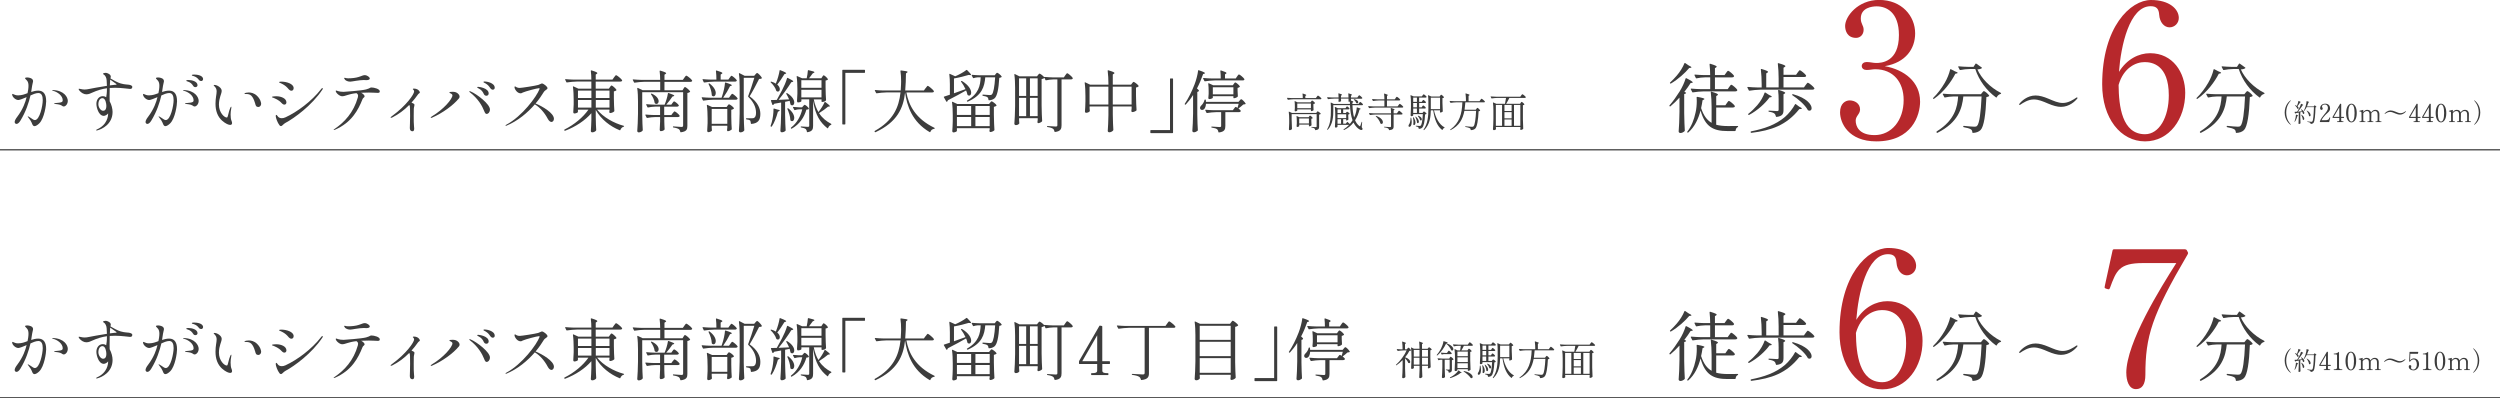 <?xml version="1.0" encoding="UTF-8"?>
<svg id="_レイヤー_2" data-name="レイヤー 2" xmlns="http://www.w3.org/2000/svg" viewBox="0 0 1000 159.36">
  <defs>
    <style>
      .cls-1 {
        fill: #3c3c3c;
      }

      .cls-2 {
        fill: none;
        stroke: #3c3c3c;
        stroke-miterlimit: 10;
        stroke-width: .5px;
      }

      .cls-3 {
        fill: #b7282c;
      }
    </style>
  </defs>
  <g id="_レイアウト" data-name="レイアウト">
    <path class="cls-3" d="M768.04,40.54c0,5.59-3.25,16.01-17.52,16.01-11.17,0-14.5-7.4-14.5-11.63,0-3.55,2.19-4.76,3.85-4.76,1.89,0,4.15,1.13,4.15,3.62,0,1.89-1.74,2.57-1.74,4.45,0,2.19,1.21,5.81,7.55,5.81,6.72,0,11.63-5.81,11.63-14.04,0-7.17-4.15-12.31-11.4-12.31-1.06,0-2.04.3-3.4.3-1.13,0-1.96-.6-1.96-1.59s.91-1.59,1.96-1.59c1.43,0,2.49.38,3.85.38,1.96,0,9.06-.3,9.06-11.17,0-9.21-5.06-11.48-8.91-11.48-1.81,0-6.34.53-6.34,4.83,0,2.27,1.13,2.72,1.13,4.53,0,1.96-1.36,3.25-3.02,3.25-3.47,0-4.38-2.79-4.38-4.76,0-3.77,5.06-10.42,13.59-10.42,9.06,0,14.42,6.42,14.42,13.36,0,6.12-3.7,11.7-12.16,13.14,8,1.43,14.12,6.42,14.12,14.04Z"/>
    <path class="cls-3" d="M874.09,37.15c0,10.42-6.34,19.4-16.08,19.4s-17.14-9.21-17.14-22.8c0-23.03,11.33-33.75,19.55-33.75,7.32,0,11.1,3.62,11.1,7.17,0,2.19-1.74,3.77-3.7,3.77-2.11,0-3.93-1.96-4.15-5.06-.15-2.26-.98-3.4-3.4-3.4-8.46,0-11.93,15.78-12.68,26.27,3.17-5.13,7.93-7.47,12.46-7.47,9.06,0,14.04,7.7,14.04,15.85ZM867.52,38.13c0-12.38-6.87-13.29-9.66-13.29-3.55,0-8.46,2.27-10.42,9.14.08,8.53,1.36,19.71,10.57,19.71,5.66,0,9.51-6.79,9.51-15.55Z"/>
    <path class="cls-1" d="M885.73,27.68l1.49.79c.88.3,1.22.52,1.22.7,0,.09-.15.15-.37.21l-.55.12c-1.64,3.22-4.68,7.36-8.54,10.03-.12.09-.24.06-.33-.06-.09-.12-.09-.24.03-.33,1.73-1.67,3.31-3.8,4.59-5.99.97-1.64,1.79-3.68,2.16-5.32.03-.18.15-.21.3-.15ZM886.7,38.59c-1.16.03-2.22.15-3.31.4-.15.03-.24,0-.3-.15l-.58-1.09c-.09-.15,0-.27.21-.27,1.22.12,2.43.18,3.68.21h11.34l.49-.61c.27-.3.49-.64.73-.64.33,0,1.76,1.19,2.07,1.76.06.12.03.21-.09.3-.21.15-.55.27-1,.33-.27,6.96-1,11.85-2.34,13.19-.73.73-1.79,1.09-3.04,1.15-.15,0-.24-.09-.24-.24-.03-.49-.18-.94-.58-1.19-.49-.33-1.7-.67-2.83-.85-.15-.03-.24-.12-.24-.27v-.06c0-.15.12-.24.27-.21,1.4.15,3.56.33,4.19.33.55,0,.82-.06,1.09-.36.91-.85,1.52-5.47,1.79-11.73h-7.29c-.52,4.8-2.01,10.33-10.33,14.53-.15.06-.24.06-.33-.09l-.09-.12c-.09-.15.03-.3.27-.46,7.02-4.41,8.12-9.64,8.39-13.86h-1.91ZM905.67,37.13c.12.06.18.12.15.24s-.09.15-.21.21c-.67.18-1.25.7-1.52,1.31-.06.15-.18.18-.3.09-3.8-2.74-6.84-6.87-8.3-11.37h-2.16c-1.34.03-2.55.15-3.8.4-.15.03-.24,0-.3-.15l-.55-1.06c-.09-.15-.03-.27.18-.27,1.22.12,2.43.18,3.68.21h2.25l.79-1.22c.09-.15.21-.15.33-.06l2.13,1.52c.12.09.18.18.12.24-.3.3-.97.49-1.82.55,1.49,3.44,5.08,7.23,9.33,9.36Z"/>
    <g>
      <path class="cls-1" d="M916.14,49.86c-.27-.2-2.27-1.75-2.27-4.84s2-4.64,2.27-4.84c.05-.04.08-.05.11-.05.04,0,.08.03.08.07s-.03.08-.07.13c-.27.32-1.78,1.82-1.78,4.69s1.51,4.37,1.78,4.69c.04.05.07.09.07.13,0,.06-.07.07-.08.07-.03,0-.06,0-.11-.05Z"/>
      <path class="cls-1" d="M918.46,45.86l.46.16c.26.04.36.1.36.15,0,.04-.04.07-.11.11l-.17.08c-.24.85-.6,1.72-1.04,2.32-.03.04-.07.05-.11.02h-.02s-.05-.07-.03-.12c.08-.19.15-.41.22-.63.19-.59.34-1.47.35-2.02,0-.06.04-.09.09-.07ZM920.83,44.52c-.14-.25-.3-.5-.43-.7-.03-.05-.02-.09,0-.11.03-.02.07-.02.11,0,.91.51,1.22,1.1,1.22,1.48,0,.25-.13.41-.3.41-.07,0-.14-.02-.22-.07-.03-.03-.04-.06-.05-.1-.04-.21-.13-.45-.24-.7-.25.06-.51.12-.8.18v2.06c.02,1.17.04,1.58.08,2.29,0,.04-.01.07-.04.1-.09.11-.29.23-.55.23-.1,0-.21-.1-.21-.2.06-.86.09-1.3.11-2.6v-1.75c-.37.08-.78.16-1.23.24-.04.09-.1.15-.17.18-.05.02-.09-.01-.1-.06l-.16-.58c0-.06,0-.09.07-.09.23,0,.55-.02.94-.05.26-.39.53-.85.78-1.31.3-.55.61-1.26.75-1.8,0-.05.05-.07.11-.04.63.26.82.39.82.47,0,.03-.04.05-.1.07l-.18.06c-.44.74-1.17,1.74-1.87,2.53l1.65-.14ZM918.78,42.32c.27-.57.49-1.33.58-1.88,0-.06.04-.08.1-.06.66.26.86.39.86.46,0,.03-.04.05-.09.07l-.17.06c-.33.53-.7,1.1-1.07,1.52.32.26.45.53.45.74s-.11.33-.27.33c-.06,0-.11-.02-.17-.05-.04-.02-.05-.05-.07-.08-.15-.43-.56-.93-.93-1.26-.04-.03-.04-.07,0-.1.02-.02.07-.03.12,0,.27.08.49.18.66.29,0,0,.01-.02.01-.03ZM920.55,45.9h0s.08,0,.11.02c.79.57,1.05,1.17,1.05,1.57,0,.29-.13.48-.31.48-.08,0-.15-.03-.23-.09-.03-.03-.04-.06-.05-.09-.06-.57-.35-1.29-.61-1.79-.02-.05,0-.09.03-.1ZM925.47,42.58l.16-.22c.09-.11.16-.22.24-.22.11,0,.6.4.7.59.02.04,0,.07-.02.1-.08.06-.19.1-.36.12-.08,3.15-.29,5.56-.77,6.15-.27.31-.63.46-1.1.48-.05,0-.08-.03-.08-.08-.01-.18-.06-.32-.2-.42-.16-.12-.63-.23-1.07-.32-.05-.01-.07-.03-.07-.08v-.03c0-.05.04-.08.09-.07.52.06,1.29.14,1.52.14s.3-.04.42-.15c.37-.37.55-2.78.64-5.71h-2.92c-.29.59-.62,1.12-.97,1.54-.03.04-.07.05-.11.02l-.03-.02s-.05-.06-.02-.11c.24-.47.49-1.06.7-1.72.2-.6.38-1.5.41-2.06,0-.06.04-.08.09-.06.71.21.92.31.92.39,0,.03-.04.06-.09.08l-.17.07c-.17.55-.37,1.09-.59,1.59h2.68ZM922.68,44.25s.07-.02.11,0c1.09.59,1.45,1.31,1.45,1.78,0,.3-.15.49-.34.49-.08,0-.15-.02-.24-.08-.03-.03-.04-.06-.05-.1-.07-.66-.51-1.46-.93-1.99-.04-.05-.03-.08,0-.1Z"/>
      <path class="cls-1" d="M931.68,48.75s-.05.07-.09.07h-3.5s-.08-.02-.1-.06l-.05-.11s0-.07,0-.1c.42-1.11,1.07-1.93,1.84-2.85.84-.98,1.39-1.7,1.39-2.54,0-.61-.3-1.36-1.24-1.36-.63,0-1.13.35-1.13.81,0,.37.29.46.29.82,0,.33-.22.53-.52.53-.24,0-.53-.25-.53-.73,0-.67.61-1.76,2.02-1.76,1.54,0,1.97,1.07,1.97,1.88,0,1.11-.74,1.5-1.91,2.65-.65.66-1.14,1.32-1.5,2.09h1.19c1.43,0,1.66-.18,2-1.1.01-.04.04-.06.07-.06s.05.01.09.02c.09.03.12.05.12.1v.05c-.08.26-.34,1.36-.41,1.65Z"/>
      <path class="cls-1" d="M937.61,46.84v.26c0,.05-.03.08-.08.08h-1.05v.99c0,.32.36.36.69.36h.13c.07,0,.09.05.09.14s-.02.15-.09.15h-2.4c-.06,0-.08-.06-.08-.15s.02-.14.08-.14h.13c.33,0,.69-.04.69-.36v-.99h-2.61c-.05,0-.08-.03-.08-.08v-.29s0-.06.03-.1l2.99-5.18s.06-.05.1-.04l.26.05s.07.05.07.09v5.13h1.05s.08.03.08.08ZM933.51,46.76h2.21v-3.84l-2.21,3.84Z"/>
      <path class="cls-1" d="M938.44,45.23c0-2.53,1.05-3.76,2.14-3.76s2.12,1.23,2.12,3.76-1.05,3.73-2.14,3.73-2.12-1.2-2.12-3.73ZM941.83,45.23c0-2.34-.5-3.41-1.25-3.41s-1.27,1.07-1.27,3.41.52,3.39,1.27,3.39,1.25-1.05,1.25-3.39Z"/>
      <path class="cls-1" d="M952.51,48.55c.06,0,.08.05.08.14,0,.08-.02.13-.08.13h-2.24c-.06,0-.07-.05-.07-.13,0-.09,0-.14.07-.14h.13c.3,0,.64-.04.64-.42v-1.36c0-.46,0-.92-.02-1.13-.02-.6-.22-1.22-1.03-1.22-.52,0-1.08.28-1.46.94,0,.03,0,.06,0,.09.01.16.01.38.01.62,0,.87-.04,2.06-.04,2.06,0,.38.35.42.65.42h.13c.05,0,.07.05.07.14,0,.08-.02.13-.07.13h-2.24c-.06,0-.08-.05-.08-.13,0-.09.02-.14.08-.14h.13c.3,0,.64-.04.64-.42v-1.31c0-.48,0-.97-.02-1.18-.02-.6-.22-1.22-1.03-1.22-.52,0-1.07.27-1.44.91v2.8c0,.38.34.42.64.42h.13c.06,0,.08.05.08.14,0,.08-.02.13-.08.13h-2.24c-.06,0-.07-.05-.07-.13,0-.09,0-.14.07-.14h.13c.3,0,.65-.04.65-.42l-.04-3.05c-.01-.45-.34-.46-.75-.51-.09-.01-.09-.1-.09-.16,0-.05.01-.07.05-.09.14-.05,1.13-.29,1.43-.37.06-.01.09.02.09.07v.81c.42-.58.95-.9,1.58-.9.88,0,1.36.47,1.54,1.04.45-.67,1.01-1.04,1.68-1.04,1.12,0,1.59.75,1.63,1.52.01.16.01.38.01.62,0,.87-.04,2.06-.04,2.06,0,.38.35.42.65.42h.13Z"/>
      <path class="cls-1" d="M958.13,45.38c-.8-.34-1.44-.62-2.14-.62-.82,0-1.56.49-1.99.78-.03.02-.05.03-.07.03-.04,0-.1-.05-.1-.08,0-.01,0-.02.02-.05.31-.42,1.18-1.26,2.42-1.26.55,0,1.2.19,1.86.47.79.33,1.43.63,2.13.63.82,0,1.56-.5,1.99-.79.03-.02.05-.03.07-.03.04,0,.1.05.1.08,0,.01,0,.02-.02.05-.31.42-1.18,1.26-2.42,1.26-.55,0-1.19-.19-1.85-.47Z"/>
      <path class="cls-1" d="M968.2,46.84v.26c0,.05-.03.08-.08.08h-1.05v.99c0,.32.36.36.69.36h.13c.07,0,.09.05.09.14s-.02.15-.09.15h-2.4c-.06,0-.08-.06-.08-.15s.02-.14.08-.14h.13c.33,0,.69-.04.69-.36v-.99h-2.61c-.05,0-.08-.03-.08-.08v-.29s0-.06.03-.1l2.99-5.18s.06-.05.1-.04l.26.05s.07.05.07.09v5.13h1.05s.08.03.08.08ZM964.1,46.76h2.21v-3.84l-2.21,3.84Z"/>
      <path class="cls-1" d="M973.43,46.84v.26c0,.05-.03.08-.08.08h-1.05v.99c0,.32.36.36.69.36h.13c.07,0,.09.05.09.14s-.02.15-.09.15h-2.4c-.06,0-.08-.06-.08-.15s.02-.14.08-.14h.13c.33,0,.69-.04.69-.36v-.99h-2.61s-.08-.03-.08-.08v-.29s0-.06.03-.1l2.99-5.18s.06-.05.1-.04l.26.05s.07.05.07.09v5.13h1.05s.08.03.08.08ZM969.33,46.76h2.21v-3.84l-2.21,3.84Z"/>
      <path class="cls-1" d="M974.26,45.23c0-2.53,1.05-3.76,2.14-3.76s2.12,1.23,2.12,3.76-1.05,3.73-2.14,3.73-2.12-1.2-2.12-3.73ZM977.65,45.23c0-2.34-.5-3.41-1.25-3.41s-1.27,1.07-1.27,3.41.52,3.39,1.27,3.39,1.25-1.05,1.25-3.39Z"/>
      <path class="cls-1" d="M988.33,48.55c.06,0,.08.05.08.14,0,.08-.02.13-.08.13h-2.24c-.06,0-.07-.05-.07-.13,0-.09,0-.14.07-.14h.13c.3,0,.64-.04.64-.42v-1.36c0-.46-.01-.92-.02-1.13-.02-.6-.22-1.22-1.03-1.22-.52,0-1.08.28-1.46.94,0,.03,0,.06,0,.09.01.16.01.38.01.62,0,.87-.04,2.06-.04,2.06,0,.38.35.42.65.42h.13c.05,0,.07.05.07.14,0,.08-.02.13-.07.13h-2.24c-.06,0-.08-.05-.08-.13,0-.09.02-.14.08-.14h.13c.3,0,.64-.04.64-.42v-1.31c0-.48,0-.97-.02-1.18-.02-.6-.22-1.22-1.03-1.22-.52,0-1.07.27-1.44.91v2.8c-.01.38.34.42.64.42h.13c.06,0,.08.05.08.14,0,.08-.02.13-.08.13h-2.24c-.06,0-.07-.05-.07-.13,0-.09,0-.14.07-.14h.13c.3,0,.65-.04.65-.42l-.04-3.05c0-.45-.34-.46-.75-.51-.09-.01-.09-.1-.09-.16,0-.05.01-.07.05-.09.14-.05,1.13-.29,1.43-.37.06-.01.09.02.09.07v.81c.42-.58.95-.9,1.58-.9.88,0,1.36.47,1.54,1.04.45-.67,1.01-1.04,1.68-1.04,1.12,0,1.59.75,1.63,1.52,0,.16,0,.38,0,.62,0,.87-.04,2.06-.04,2.06,0,.38.35.42.65.42h.13Z"/>
      <path class="cls-1" d="M989.72,49.71c.27-.32,1.78-1.82,1.78-4.69s-1.51-4.37-1.78-4.69c-.04-.05-.07-.09-.07-.13s.04-.07.08-.07c.03,0,.06,0,.11.05.27.2,2.27,1.75,2.27,4.84s-2,4.64-2.27,4.84c-.05.04-.08.05-.11.05,0,0-.08,0-.08-.07,0-.04.03-.08.07-.13Z"/>
    </g>
    <g>
      <path class="cls-1" d="M18.48,40.37c0,1.57-.73,6.94-2.75,8.96-.57.57-1.35,1.13-1.92,1.13-.67,0-.86-.7-1.13-1.35-.22-.54-.57-1.11-1.3-2.05-.16-.19-.3-.38-.3-.49,0-.03.03-.05.08-.05.13,0,.51.24,1.05.59.65.4,1.19.92,1.73.92,1.97,0,3.16-5.83,3.16-7.99,0-1.7-.49-2.83-1.75-2.83-1,0-2.38.59-3.16.97-.62,2.73-1.81,6.48-4.05,10.12-.46.76-1.03,1.27-1.54,1.27-.38,0-.73-.32-.73-.76,0-.49.32-1.19,1.05-2.13,2.32-3.08,3.27-5.91,3.72-7.83-1.29.57-2.83,1.16-3.29,1.16-1.16,0-2.48-1.27-2.48-2.21,0-.16.03-.24.13-.24.13,0,.32.11.7.27.76.32,1.24.32,1.57.32,1.57-.05,2.4-.38,3.75-.89.16-.76.38-1.89.38-2.94,0-.78-.13-1.54-.57-2.05-.43-.54-.81-.78-.81-.97,0-.22.38-.32.81-.32.65,0,1.54.22,1.97.57.32.27.43.54.43.86,0,.49-.27,1.08-.38,1.92-.05.4-.16,1.27-.38,2.46.81-.27,1.86-.54,2.83-.54,2.27,0,3.16,1.67,3.16,4.13ZM27.12,40.32c0,1.35-.92,2.27-1.62,2.27-.35,0-.65-.24-.92-.43-.59-.4-2.11-.54-2.56-.59-.22-.03-.38-.05-.38-.16,0-.08.11-.14.32-.16.27-.03,1.51-.14,1.84-.19.92-.16,1.29-.32,1.29-.94,0-1.81-2.05-3.37-3.99-3.83-.22-.05-.24-.11-.24-.16s.08-.11.32-.11c4.48.16,5.94,2.89,5.94,4.32Z"/>
      <path class="cls-1" d="M52.9,34.84c0,.51-.32.73-.89.73s-3.24-.46-5.99-.46c-.76,0-1.46.03-2.13.08-.03,1.16-.05,2.43-.05,3.54,0,.67,0,1.3.03,1.78.76,1.35,1.16,3.08,1.16,4.27,0,4.89-4.26,6.91-6.1,7.37-.19.05-.24.05-.27.05-.11,0-.19-.05-.19-.13s.03-.19.3-.3c4.29-1.89,4.48-5.53,4.48-6.29v-.13c-.19.4-1.16,1-1.7,1-1.16,0-1.92-1.05-2.29-1.89-.43-.94-.7-2.05-.7-2.92,0-1.57.89-3.08,2.62-3.08.46,0,.92.16,1.3.43.13-.65.3-1.67.3-3.59-2.02.27-3.86.84-6.1,1.84-.35.16-1.16.59-2.11.59-.49,0-1.03-.13-1.54-.43-.78-.46-1.57-1.27-1.57-1.65,0-.11.05-.16.19-.16.22,0,.46.05.73.13.38.08.81.19,1.4.19s1.24-.08,1.94-.24c.76-.16,4.24-.81,7.05-1.24-.03-.65-.05-1.4-.11-2.21-.05-.97-.51-1.78-.86-2.08-.41-.32-.59-.38-.59-.51,0-.27.65-.4,1-.4.24,0,.59.05.95.22.86.38,1.16.86,1.16,1.3,0,.14-.08.49-.13.73,1.03.62,2.86,1.65,4.1,2,1.73.49,2.67.38,3.29.51.76.16,1.35.32,1.35.97ZM42.54,42.34c0-.84-.32-3.08-1.57-3.08-.97,0-1.62,1-1.62,2.46,0,1.24.95,2.59,1.89,2.59.65,0,1.3-.43,1.3-1.97ZM46.64,33.76c0-.13-.22-.24-.41-.38-.32-.22-1.46-1.03-2.16-1.54-.05.43-.11,1.3-.13,2.32.73-.11,1.38-.19,1.81-.22.49-.03.89,0,.89-.19Z"/>
      <path class="cls-1" d="M70.83,40.37c0,1.57-.73,6.94-2.75,8.96-.57.57-1.35,1.13-1.92,1.13-.67,0-.86-.7-1.13-1.35-.22-.54-.57-1.11-1.3-2.05-.16-.19-.3-.38-.3-.49,0-.03.03-.05.08-.05.13,0,.51.24,1.05.59.65.4,1.19.92,1.73.92,1.97,0,3.16-5.83,3.16-7.99,0-1.7-.49-2.83-1.75-2.83-1,0-2.38.59-3.16.97-.62,2.73-1.81,6.48-4.05,10.12-.46.76-1.03,1.27-1.54,1.27-.38,0-.73-.32-.73-.76,0-.49.32-1.19,1.05-2.13,2.32-3.08,3.27-5.91,3.72-7.83-1.29.57-2.83,1.16-3.29,1.16-1.16,0-2.48-1.27-2.48-2.21,0-.16.03-.24.13-.24.13,0,.32.11.7.27.76.32,1.24.32,1.57.32,1.57-.05,2.4-.38,3.75-.89.16-.76.38-1.89.38-2.94,0-.78-.13-1.54-.57-2.05-.43-.54-.81-.78-.81-.97,0-.22.38-.32.81-.32.65,0,1.54.22,1.97.57.32.27.43.54.43.86,0,.49-.27,1.08-.38,1.92-.05.4-.16,1.27-.38,2.46.81-.27,1.86-.54,2.83-.54,2.27,0,3.16,1.67,3.16,4.13ZM79.47,40.32c0,1.35-.92,2.27-1.62,2.27-.35,0-.65-.24-.92-.43-.59-.4-2.11-.54-2.56-.59-.22-.03-.38-.05-.38-.16,0-.08.11-.14.32-.16.27-.03,1.51-.14,1.84-.19.92-.16,1.29-.32,1.29-.94,0-1.81-2.05-3.37-3.99-3.83-.22-.05-.24-.11-.24-.16s.08-.11.32-.11c4.48.16,5.94,2.89,5.94,4.32ZM74.51,32.27c0-.27.62-.27.86-.27,1.38,0,3.64.57,3.64,2.08,0,.49-.41.78-.86.78-.32,0-.65-.14-.86-.49-.51-.81-1.08-1.4-2.11-1.73-.35-.11-.67-.16-.67-.38ZM81.23,31.65c0,.54-.46.76-.7.76-.27,0-.65-.05-.94-.43-.59-.76-1.03-1.13-2.02-1.51-.46-.16-.84-.16-.84-.38s.38-.27.95-.27c1,0,3.56.27,3.56,1.84Z"/>
      <path class="cls-1" d="M88.82,48.25c-1.81-1.65-2.62-3.94-2.62-6.75,0-2.38.46-3.75.46-4.94,0-.81-.24-1.48-1.03-2.21-.14-.11-.16-.16-.16-.22,0-.11.19-.16.32-.16,1.08,0,2.89,1.13,2.89,2.35s-1.11,2.78-1.11,5.56c0,3.16,2.16,5.13,3.13,5.13.19,0,.35-.19.43-.57.38-1.75.81-2.94.97-3.27.14-.27.24-.49.38-.49.05,0,.08.08.08.16,0,.13-.03.3-.05.46-.19.97-.27,1.81-.27,2.51,0,.59.05.89.08,1.35.05.86.51,1.46.51,2.05,0,.49-.27.76-.73.76-.62,0-1.78-.4-3.29-1.73ZM102.23,41.99c-.08-.24-.76-3.35-2.21-4.08-.57-.3-1.27-.32-1.67-.32h-.32c-.13,0-.24-.05-.24-.16s.13-.16.27-.22c.05-.03.65-.22,1.46-.22.92,0,2.13.24,3.27,1.32,1.51,1.43,1.67,2.94,1.67,3.21,0,.59-.4,1.27-1.13,1.27-.84,0-.97-.49-1.08-.81Z"/>
      <path class="cls-1" d="M112.85,41.42c-.97-1.03-1.48-1.3-2.08-1.65-.89-.51-1.48-.65-1.78-.78-.14-.05-.22-.11-.22-.19,0-.24,1.24-.3,1.7-.3,2,0,4.1.86,4.1,2.46,0,.46-.3.89-.81.89-.35,0-.73-.22-.92-.43ZM111.77,50.06c-.78-.97-1.48-2.97-1.48-3.64,0-.24.05-.46.27-.46.16,0,.27.27.67.73.27.3.73.59,1.48.59.43,0,.92-.08,1.48-.35,4.56-2.08,10.5-6.42,14.31-11.36.13-.19.3-.35.46-.35.13,0,.16.08.16.16,0,.16-.08.35-.19.51-4.18,6.26-11.09,11.31-14.82,13.31-.76.4-1.21,1.24-1.73,1.24-.22,0-.41-.11-.62-.38ZM115.6,35.83c-.97-1.16-1.51-1.57-2.43-2.11-.54-.32-.97-.46-1.24-.59-.16-.08-.3-.14-.3-.24,0-.22.65-.24.92-.24,2.02,0,4.91.86,4.91,2.59,0,.54-.3,1.05-.86,1.05-.38,0-.81-.22-1-.46Z"/>
      <path class="cls-1" d="M151.91,36.56c0,.46-.27.59-.84.59s-2.02-.13-3.51-.13c-1.03,0-2.11.03-3.1.08.76.4,1.38.97,1.38,1.43,0,.43-.59.54-.81,1.08-1.78,4.51-4.4,9.37-11.01,12.28-.19.08-.35.11-.4.11-.08,0-.16,0-.16-.08s.08-.16.38-.35c3.94-2.67,7.61-6.56,9.31-12.66.05-.24.08-.46.08-.65,0-.46-.32-.81-.67-1-3.37.38-4.37,1.24-5.7,1.24-1.08,0-2.56-1.4-2.56-2.08,0-.16.08-.22.16-.22.14,0,.49.16.73.24.46.16,1.4.3,2.21.3.19,0,7.29-.49,9.02-.97,1.83-.51,1.51-.78,2.16-.78,1.05,0,3.35.57,3.35,1.57ZM138.01,31.87c-.24-.3-.35-.49-.35-.59,0-.13.08-.16.19-.16.22,0,.38.08.76.16.27.05.41.05.65.05.38,0,.76,0,1.08-.03,3.51-.19,4.4-1.24,5.56-1.24.95,0,2.02.81,2.02,1.35,0,.38-.49.65-1.38.65l-1-.05c-1.89,0-4.83.65-5.43.65-.92,0-1.73-.35-2.11-.78Z"/>
      <path class="cls-1" d="M167.95,36.97c0,.32-.51.43-.7.73-.84,1.21-1.73,2.32-2.65,3.35.27.11.57.24.81.38.27.13.38.3.38.54,0,.43-.24.89-.27,1.62,0,.16-.03,1.38-.03,2.73,0,1.59,0,3.43.11,4.16.05.38.08.67.08.92,0,.76-.21,1.11-.7,1.11-.59,0-1.05-.38-1.05-1.27,0-.11.11-2.97.11-4.86l-.03-2.97c0-.51-.05-1.05-.3-1.43-2.08,2.11-4.35,3.78-6.83,5.02-.16.08-.3.13-.43.13-.08,0-.22-.03-.22-.11,0-.13.11-.27.46-.51,5.94-4.32,8.96-8.85,8.96-9.91,0-.3-.11-.54-.32-.73-.13-.08-.19-.14-.19-.22,0-.16.16-.22.46-.22.59,0,1.03.14,1.4.35.41.22.94.78.94,1.19Z"/>
      <path class="cls-1" d="M172.28,47.06c0-.11.05-.24.4-.46,4.91-2.92,8.29-7.07,8.29-8.45,0-.32-.27-.57-.59-.73-.32-.16-.62-.22-.62-.4,0-.3.84-.3,1.32-.3.57,0,1.29.08,1.89.54.57.43.86.92.86,1.4,0,.22-.08.46-.24.67-2.24,2.75-6.56,5.91-10.74,7.72-.13.05-.27.11-.38.11-.08,0-.19-.03-.19-.11ZM193.68,44.42c-.81-2.08-2.46-4.99-5.72-7.5-.13-.11-.24-.22-.24-.32,0-.08.05-.14.16-.14.08,0,.19.03.3.08,2.75,1.16,7.8,5.16,7.8,7.23,0,1.13-.7,1.81-1.3,1.81-.43,0-.67-.32-1-1.16ZM193.52,37.59c-.41-.89-.92-1.62-1.97-2.16-.35-.19-.67-.32-.67-.51,0-.13.16-.19.38-.19.4,0,4.21.51,4.21,2.65,0,.65-.49.92-.92.92-.4,0-.78-.19-1.03-.7ZM196.11,35.24c-.57-.84-.94-1.3-1.92-1.89-.41-.24-.81-.35-.81-.54,0-.16.22-.22.54-.22.65,0,3.97.51,3.97,2.51,0,.65-.51.78-.81.78-.32,0-.7-.24-.97-.65Z"/>
      <path class="cls-1" d="M221.57,47.55c0,.65-.46,1.24-.97,1.24-.49,0-1.08-.46-1.51-1.3-1.35-2.54-3.19-4.56-5.16-5.75-2.89,3.35-6.75,6.61-11.34,8.53-.13.05-.16.05-.22.05-.11,0-.16-.05-.16-.14s.08-.16.27-.27c6.42-3.4,12.2-11.31,13.31-14.25.03-.08.05-.16.05-.22,0-.14-.13-.16-.27-.16-.73,0-5.35,1.24-6.45,1.73-.3.13-.49.32-.86.32-1.49,0-2.46-1.81-2.46-2.43,0-.24.08-.35.19-.35.19,0,.35.27.92.46.3.11.57.16,1,.16.7,0,6.23-.84,7.37-1.19.62-.19,1.24-.59,1.51-.59.57,0,2.21,1.21,2.21,1.89,0,.49-1.11.89-1.4,1.4-.89,1.48-2.02,3.1-3.37,4.72,2.67,1.11,7.34,3.78,7.34,6.13Z"/>
      <path class="cls-1" d="M243.55,35.46l.43-.62c.24-.32.43-.65.65-.65.3,0,1.67,1.19,1.94,1.73.05.08.03.16-.05.24-.19.16-.54.32-.97.4v2.7c.05,2.62.08,3.54.19,5.07,0,.11-.03.19-.11.27-.32.3-1.05.62-1.57.62-.22,0-.32-.19-.35-.41,0-.11.03-.16.03-.27.03-.05.03-.13.05-.24v-.46h-4.94c2.38,3,6.69,5.43,10.63,6.48.11.03.19.11.16.19-.03.11-.08.16-.22.19-.57.16-1.03.65-1.27,1.27-.03.13-.13.19-.27.13-3.83-1.54-7.48-4.4-9.58-8.12v2.78c.05,2.67.08,3.62.19,5.24,0,.11-.03.16-.08.24-.27.35-.92.7-1.51.7-.35,0-.57-.27-.57-.54.11-1.51.16-2.27.22-4.56v-2.56c-2.59,2.97-6.29,5.4-10.5,7.02-.13.05-.24,0-.3-.11l-.03-.08c-.05-.13-.03-.22.08-.3,3.94-1.97,7.42-4.89,9.58-7.96h-4.21v.97c0,.16-.76.57-1.43.57-.27,0-.43-.27-.43-.54.08-1.03.11-1.54.16-3.08v-1.81c0-1.7-.08-3.75-.3-5.24-.03-.16.08-.24.24-.16l1.92.89h5.21v-2.83h-5.88c-1.35.03-2.59.16-3.86.35-.13.03-.22,0-.27-.14l-.46-.94c-.08-.14,0-.24.16-.24,1.11.11,2.19.16,3.29.19h7.02c0-1.11-.08-2.48-.22-3.51,0-.16.08-.24.27-.19,1.83.57,2.35.86,2.35,1.11,0,.08-.08.19-.22.27l-.43.3v2.02h6.69l.62-.89c.35-.43.62-.89.84-.89.3,0,2.11,1.46,2.4,2,.03.11.03.16-.03.27-.08.19-.35.3-.65.3h-9.88v2.83h5.24ZM236.56,36.24h-5.37v2.97h5.37v-2.97ZM231.19,39.99v3.05h5.37v-3.05h-5.37ZM243.8,36.24h-5.48v2.97h5.48v-2.97ZM238.32,43.04h5.48v-3.05h-5.48v3.05Z"/>
      <path class="cls-1" d="M273.01,36.1l.4-.65c.22-.32.38-.65.59-.65.3,0,1.73,1.19,2.03,1.73.05.11.03.19-.08.27-.21.16-.57.35-1,.4v13.17c0,1.35-.27,2.24-2.59,2.54-.13.03-.22-.05-.24-.19-.11-.46-.27-.84-.57-1.05-.41-.27-1.05-.51-2.16-.67-.13-.03-.22-.08-.22-.22v-.03c0-.13.08-.22.22-.19.7.05,2.73.22,3.24.22s.62-.22.62-.62v-13.28h-16.36v8.93c.05,3.16.11,4.26.22,6.21,0,.08-.03.16-.08.24-.27.35-.89.7-1.54.7-.3,0-.59-.27-.59-.54.16-2.32.24-3.51.3-7.02v-4.83c0-1.7-.08-3.75-.3-5.24-.03-.16.08-.24.24-.16l1.92.92h7.02v-3.37h-6.34c-1.35.03-2.59.16-3.86.35-.13.03-.21,0-.27-.13l-.49-.94c-.08-.14,0-.24.16-.24,1.11.11,2.19.16,3.29.19h7.5c0-1.11-.08-2.48-.22-3.51,0-.16.08-.24.27-.19,1.84.54,2.35.84,2.35,1.05,0,.11-.08.19-.22.27l-.46.3v2.08h7.34l.59-.84c.32-.43.59-.86.81-.86.3,0,2.02,1.38,2.32,1.92.03.11.03.16,0,.27-.11.19-.32.3-.62.3h-10.45v3.37h7.21ZM269.1,45.28c.3-.35.51-.73.73-.73.3,0,1.78,1.19,2.02,1.7.03.11.03.16,0,.27-.11.19-.35.3-.65.3h-5.48v1.7c.05,1.62.05,2.21.13,3.13,0,.08-.03.16-.08.24-.22.24-.73.57-1.48.57-.24,0-.41-.27-.41-.54.08-1.05.11-1.59.16-3.21v-1.89h-1.86c-1.13.03-2.19.14-3.27.35-.14.03-.22,0-.27-.14l-.49-.97c-.08-.13,0-.24.16-.24,1.11.11,2.19.16,3.29.19h2.43v-3.37h-1.78c-1.03.03-2,.14-3,.35-.14.03-.22,0-.27-.13l-.49-.94c-.08-.13,0-.24.16-.24,1.11.11,2.19.16,3.29.19h3.91c.59-1.38,1.13-3.21,1.32-4.51.03-.16.11-.22.27-.16,1.75.59,2.27.89,2.27,1.08,0,.08-.11.13-.24.19l-.49.16c-.65.97-1.59,2.21-2.48,3.24h2.02l.46-.65c.27-.32.46-.67.67-.67.3,0,1.62,1.05,1.86,1.54.03.11.03.16-.03.27-.11.19-.32.3-.62.3h-5.18v3.37h2.86l.51-.73ZM260.43,37.48h.03c.08-.05.19-.05.3,0,2,.92,2.7,2.16,2.7,3.02,0,.62-.38,1.08-.86,1.08-.19,0-.4-.08-.59-.22-.11-.08-.13-.16-.16-.27-.13-1.11-.78-2.46-1.43-3.32-.08-.14-.05-.24.03-.3Z"/>
      <path class="cls-1" d="M291.62,39.07l.54-.78c.3-.38.54-.78.76-.78.3,0,1.84,1.3,2.11,1.81.03.11.03.16-.03.27-.11.19-.32.3-.65.3h-9.07c-1.35.03-2.59.16-3.86.35-.13.03-.22,0-.27-.13l-.46-.97c-.08-.13,0-.24.16-.24,1.11.11,2.19.16,3.29.19h4.48l.24-.7c.54-1.59,1.03-3.7,1.13-5.21.03-.16.13-.22.27-.16,1.92.59,2.48.89,2.48,1.11,0,.08-.11.13-.24.19l-.49.16c-.65,1.35-1.7,3.13-2.75,4.62h2.35ZM291.89,31.08c.3-.38.51-.78.73-.78.3,0,1.81,1.27,2.08,1.78.03.11.03.16-.03.27-.11.19-.35.3-.65.3h-8.4c-1.35.03-2.59.16-3.86.35-.14.03-.22,0-.27-.13l-.46-.97c-.08-.14,0-.24.16-.24,1.11.11,2.19.16,3.29.19h2.08c0-1.11-.05-2.46-.19-3.46,0-.16.08-.24.27-.19,1.78.54,2.32.81,2.32,1.05,0,.11-.11.19-.24.27l-.46.3v2.02h3.08l.54-.76ZM284.68,50.98c.05.57.05.81.08,1.05.03.11.03.19-.05.27-.22.27-.81.57-1.43.57-.24,0-.4-.27-.4-.54.08-1.03.11-1.57.16-3.13v-1.84c0-1.7-.08-3.75-.3-5.24-.03-.16.05-.24.22-.16l1.86.84h5.83l.38-.54c.21-.27.38-.54.59-.54.3,0,1.67,1,1.94,1.51.05.08.03.16-.05.24-.19.19-.57.38-1,.46v2.67c.05,2.59.08,3.51.19,5.02,0,.11-.03.19-.11.27-.3.27-1,.59-1.46.59-.19,0-.3-.19-.32-.4,0-.11,0-.16.03-.27.03-.22.03-.4.08-.78v-.73h-6.24v.67ZM283.52,33.38c.11-.05.22-.05.3.03,1.84,1.38,2.48,2.81,2.48,3.81,0,.81-.4,1.32-.89,1.32-.19,0-.38-.08-.59-.24-.08-.08-.11-.16-.11-.27-.05-1.43-.65-3.19-1.27-4.37-.08-.11-.03-.22.08-.27ZM284.68,49.52h6.24v-5.94h-6.24v5.94ZM297.5,31.11v14.74c.05,3.16.11,4.26.22,6.18,0,.11-.03.19-.11.27-.24.3-.76.65-1.48.65-.27,0-.57-.27-.57-.54.16-2.32.24-3.51.3-7.02v-10.72c0-1.7-.08-3.75-.3-5.21-.03-.19.08-.27.24-.19l2.05,1.05h3.83l.49-.57c.27-.27.49-.57.7-.57.3,0,1.62,1.35,1.86,1.92.05.11.03.19-.05.27-.22.16-.54.19-1.05.22-.92,1.81-2.65,5.18-3.78,6.94,3.19,2.29,4.29,4.78,4.29,7.04,0,2.51-.95,3.78-3.59,4-.13,0-.21-.08-.21-.22-.03-.51-.14-.97-.3-1.19-.24-.19-.78-.32-1.43-.4-.13-.03-.22-.11-.22-.24s.08-.22.22-.22h2.29c.3,0,.46-.03.7-.13.54-.32.81-.92.81-2.05,0-2.08-.86-4.21-3.08-6.37-.08-.11-.11-.19-.08-.27.73-1.81,1.81-5.13,2.48-7.37h-4.24Z"/>
      <path class="cls-1" d="M310.38,33.3c.65-1.57,1.24-3.62,1.46-5.1.03-.16.11-.22.27-.13,1.84.7,2.38,1.05,2.38,1.24,0,.08-.11.13-.24.19l-.49.16c-.86,1.43-1.89,3-2.86,4.16.73.62,1.03,1.32,1.03,1.84,0,.57-.32.97-.76.97-.16,0-.35-.05-.51-.16-.11-.05-.13-.13-.16-.22-.32-1.11-1.27-2.43-2.19-3.27-.11-.11-.11-.22-.03-.27.08-.08.19-.08.35-.03.7.22,1.27.46,1.7.76l.05-.14ZM309.65,43.42l1.24.38c.7.11,1,.24,1,.38,0,.11-.11.22-.3.3l-.43.22c-.57,2.13-1.4,4.37-2.43,5.88-.08.11-.19.14-.3.08l-.08-.03c-.13-.08-.13-.16-.11-.3.16-.41.3-.86.43-1.32.46-1.62.76-3.89.73-5.43,0-.13.11-.22.24-.16ZM315.65,39.75c-.35-.81-.76-1.59-1.13-2.21-.05-.13-.03-.22.05-.27.11-.05.22-.05.32,0,2.11,1.3,2.81,2.75,2.81,3.72,0,.7-.35,1.16-.81,1.16-.19,0-.38-.08-.59-.22-.08-.08-.11-.16-.13-.27-.05-.4-.16-.86-.3-1.32-.57.11-1.16.24-1.83.38v5.18c.05,3.16.11,4.26.22,6.18,0,.11-.03.19-.11.27-.27.27-.78.57-1.46.57-.24,0-.54-.27-.54-.54.16-2.32.24-3.51.3-7.02v-4.35c-.84.16-1.75.32-2.75.49-.14.27-.3.4-.49.51-.11.05-.22-.03-.27-.13l-.57-1.62c-.05-.14.03-.24.19-.24.54,0,1.27-.03,2.16-.05.65-1.16,1.38-2.48,2.08-3.83.78-1.48,1.62-3.4,2.02-4.86.03-.13.13-.19.3-.11,1.67.81,2.19,1.19,2.19,1.4,0,.08-.11.13-.27.19l-.51.11c-1.24,1.97-3.21,4.8-5.1,7.07,1.27-.05,2.73-.11,4.24-.19ZM315.05,43.31c.11-.03.22-.03.3.05,1.75,1.4,2.35,2.81,2.35,3.81,0,.78-.38,1.3-.86,1.3-.19,0-.38-.08-.59-.24-.08-.08-.11-.16-.11-.27-.05-1.38-.62-3.16-1.19-4.37-.05-.11,0-.22.11-.27ZM319.78,43.72c-.62.03-1.21.13-1.81.32-.13.03-.22.03-.27-.11l-.49-.92c-.08-.16-.03-.27.16-.24.76.08,1.51.13,2.27.16h1.19l.43-.49c.24-.24.41-.51.62-.51.3,0,1.43.94,1.65,1.43.05.11.03.19-.05.27-.19.16-.46.19-.92.22-.86,3-2.67,5.83-5.86,7.61-.13.08-.24.03-.3-.08l-.03-.05c-.05-.11-.05-.22.05-.3,2.35-1.81,3.83-4.51,4.48-7.31h-1.13ZM328.52,31.33l.38-.59c.22-.3.35-.62.57-.62.3,0,1.46,1.03,1.67,1.51.05.11.03.19-.05.27-.16.13-.41.24-.86.32v2.7c.05,2.59.08,3.51.19,5.05,0,.11-.03.19-.11.27-.24.27-.78.54-1.43.54h-.05c-.13,0-.22-.08-.22-.22v-.81h-3.1c.41,2.05,1.05,3.73,1.86,5.07.95-1.16,1.94-2.73,2.46-3.94.05-.16.16-.19.3-.08,1.38,1.03,1.81,1.46,1.81,1.67,0,.11-.11.13-.27.16l-.46.03c-.81.7-2.24,1.78-3.59,2.59,1.32,2.05,3.02,3.32,4.8,4.26.11.05.16.14.13.24-.03.13-.08.16-.19.22-.51.16-.89.62-1.13,1.24-.05.13-.16.19-.27.08-2.86-2.27-4.8-5.18-5.72-10.91v9.91c0,1.32-.24,2.27-2.24,2.59-.14.03-.22-.05-.24-.19-.05-.43-.19-.81-.43-1.05-.35-.27-.92-.51-1.83-.65-.13-.03-.22-.08-.22-.22s.08-.22.22-.19c.62.03,2.24.16,2.65.16.43,0,.54-.13.54-.51v-10.5h-3.13v.73c0,.16-.54.51-1.38.51-.21,0-.38-.27-.38-.54.08-.97.11-1.48.16-2.97v-1.75c0-1.65-.08-3.67-.3-5.1-.03-.16.08-.22.24-.16l1.94.86h1.84c.22-.94.4-2.16.46-3.05.03-.16.11-.22.27-.19,1.84.4,2.38.62,2.38.84,0,.08-.11.13-.24.22l-.46.22c-.41.57-1,1.32-1.48,1.97h4.94ZM328.6,32.08h-8.07v3.05h8.07v-3.05ZM320.53,38.97h8.07v-3.05h-8.07v3.05Z"/>
      <path class="cls-1" d="M337.92,49.79h-.78c-.13,0-.22-.08-.22-.22v-21.43c0-.13.08-.22.22-.22h8.64c.13,0,.22.08.22.22v.78c0,.13-.08.22-.22.22h-7.64v20.43c0,.13-.08.22-.22.22Z"/>
      <path class="cls-1" d="M370.26,35.27c.35-.46.65-.94.86-.94.3,0,2.13,1.54,2.43,2.08.03.11.03.16,0,.27-.11.19-.32.3-.65.3h-10.34c.92,5.07,3.62,10.47,11.2,14.14.11.05.16.16.13.24-.03.11-.08.14-.22.16-.7.13-1.24.46-1.51,1.21-.05.16-.16.19-.3.11-7.04-4.13-9.07-10.5-9.83-15.84-.7,6.24-3.08,11.8-11.8,15.87-.13.05-.24.03-.3-.08l-.08-.13c-.05-.11-.03-.22.08-.3,7.42-4.18,9.61-9.42,10.28-15.39h-5.64c-1.35.03-2.59.16-3.86.35-.14.03-.22-.03-.27-.13l-.49-.94c-.08-.14-.03-.24.16-.24,1.08.11,2.16.16,3.27.19h6.91c.08-.81.11-1.62.13-2.43.03-.4.03-.81.03-1.24,0-1.43-.08-3-.27-4.13,0-.16.08-.24.24-.22,2.05.22,2.62.38,2.62.59,0,.11-.08.19-.22.27l-.43.32c-.05,2.32-.08,4.62-.3,6.83h7.48l.65-.92Z"/>
      <path class="cls-1" d="M381.58,37.32c1.4-.49,2.97-1.08,4.62-1.67-.49-1.08-1.13-2.13-1.75-2.94-.08-.13-.05-.24.03-.3.11-.05.22-.05.32,0,2.75,1.67,3.67,3.51,3.67,4.67,0,.7-.35,1.16-.81,1.16-.19,0-.38-.08-.59-.22-.08-.08-.11-.16-.13-.27-.08-.49-.27-1.03-.51-1.57-1.81,1.03-4.21,2.38-7.29,3.94-.05.24-.19.43-.32.57-.11.08-.24.03-.3-.08l-.97-1.7c-.08-.14-.05-.24.11-.27.57-.19,1.38-.43,2.29-.76v-4.18c0-1.3-.08-2.83-.22-3.99-.03-.16.05-.24.22-.16l2.13.97c1.51-.65,3.35-1.62,4.45-2.51.11-.08.22-.08.32.03,1.13,1.13,1.57,1.65,1.57,1.86,0,.13-.13.16-.38.13l-.62-.05c-1.46.46-3.75,1.05-5.83,1.4v5.94ZM382.77,52.38c0,.19-.73.59-1.4.59-.27,0-.46-.27-.46-.54.11-1.32.13-2,.19-4.02v-2.29c0-1.7-.08-3.75-.3-5.24-.03-.16.08-.24.24-.16l1.86.89h12.71l.43-.54c.24-.27.41-.54.62-.54.3,0,1.67,1.03,1.94,1.54.05.08.03.16-.05.24-.22.19-.57.35-1,.43v3.16c.05,3.08.11,4.16.22,6.02,0,.11-.03.19-.11.27-.32.3-1.03.62-1.54.62-.19,0-.32-.19-.35-.41,0-.11.03-.16.03-.27.03-.08.05-.19.08-.35v-.51h-13.12v1.11ZM388.46,42.39h-5.7v3.59h5.7v-3.59ZM382.77,46.79v3.67h5.7v-3.67h-5.7ZM394.11,30.92c-.32,3.73-1.27,7.23-6.96,9.72-.11.05-.22.05-.3-.05l-.05-.05c-.08-.11-.08-.24.05-.32,4.64-2.7,5.26-5.99,5.42-9.29h-1.13c-.59.03-1.13.14-1.7.32-.13.03-.22,0-.27-.14l-.49-.94c-.08-.14,0-.24.16-.24,1.11.11,2.19.16,3.29.19h5.75l.4-.51c.22-.24.38-.51.59-.51.3,0,1.54,1,1.78,1.48.05.11.03.19-.05.27-.19.13-.49.24-.89.3-.27,4.62-.86,7.29-1.89,8.18-.57.49-1.38.76-2.21.78-.13,0-.22-.08-.22-.22-.03-.4-.14-.76-.43-1-.27-.24-1-.43-1.78-.57-.13-.03-.22-.11-.22-.24v-.05c0-.13.11-.22.24-.19.89.08,2.21.19,2.7.19.43,0,.67-.05.84-.24.59-.54,1.08-2.97,1.32-6.86h-3.97ZM395.89,42.39h-5.72v3.59h5.72v-3.59ZM390.16,50.46h5.72v-3.67h-5.72v3.67Z"/>
      <path class="cls-1" d="M429.1,31.19c.03.11.03.16-.03.27-.11.19-.35.3-.62.3h-3.83v18.33c0,1.38-.3,2.43-2.59,2.7-.13.03-.22-.05-.24-.19-.08-.46-.24-.84-.57-1.08-.41-.3-1.05-.54-2.21-.7-.13-.03-.22-.11-.22-.24,0-.11.08-.19.22-.16.7.03,2.81.19,3.29.19.51,0,.65-.16.65-.59v-18.25h-1.67c-.97.03-1.89.14-2.83.35-.13,0-.22,0-.27-.14l-.41-.86c-.16.22-.62.43-1.13.54v10.5c.05,3.16.11,4.27.22,6.18,0,.11-.03.19-.11.27-.32.3-.97.65-1.46.65-.19,0-.3-.19-.32-.4,0-.11,0-.16.03-.27.03-.16.03-.32.08-.65v-.67h-7.45v.73c.05.62.05.89.08,1.16.03.11.03.16-.03.27-.19.3-.7.62-1.35.62-.3,0-.59-.27-.59-.54.16-2.32.24-3.51.3-7.02v-7.45c0-1.7-.08-3.75-.3-5.21-.03-.19.08-.27.24-.19l1.78.89h7.04l.41-.54c.24-.27.41-.54.62-.54.27,0,1.38.84,1.78,1.35,0-.03.11-.03.27-.03,1.11.11,2.19.16,3.29.19h4.37l.57-.84c.32-.4.57-.84.78-.84.3,0,1.94,1.38,2.21,1.92ZM410.47,38.37v-7.04h-2.86v7.04h2.86ZM410.47,46.44v-7.29h-2.86v7.29h2.86ZM415.06,38.37v-7.04h-3.08v7.04h3.08ZM415.06,46.44v-7.29h-3.08v7.29h3.08Z"/>
      <path class="cls-1" d="M452.4,33.89l.43-.57c.24-.27.4-.57.62-.57.3,0,1.73,1.08,2,1.59.05.08.03.16-.05.24-.19.19-.54.35-1,.43v3.1c.05,3,.11,4.05.22,5.86,0,.11-.03.19-.11.27-.32.27-1.05.59-1.57.59-.24,0-.38-.19-.4-.41,0-.11,0-.16.03-.27.03-.22.03-.41.08-.81v-.76h-7.53v3.21c.05,3.13.11,4.21.22,6.13,0,.11-.03.16-.08.24-.27.38-.94.76-1.54.76-.35,0-.62-.27-.62-.54.13-2.11.21-3.16.27-6.34v-3.46h-7.53v.65c.05.54.05.78.08,1.03.03.11.03.16-.05.27-.22.3-.81.59-1.46.59-.24,0-.43-.27-.43-.54.11-1.32.13-1.97.19-3.97v-2.27c0-1.7-.08-3.75-.3-5.24-.03-.16.08-.24.24-.16l1.92.92h7.34v-.3c0-1.73-.11-3.78-.3-5.26-.03-.16.05-.24.24-.19,1.94.57,2.48.86,2.48,1.11,0,.08-.08.19-.22.27l-.46.3v4.08h7.29ZM435.82,41.8h7.53v-7.13h-7.53v7.13ZM445.11,41.8h7.53v-7.13h-7.53v7.13Z"/>
      <path class="cls-1" d="M468.22,31.38h.78c.13,0,.22.08.22.22v21.43c0,.13-.08.22-.22.22h-8.64c-.14,0-.22-.08-.22-.22v-.78c0-.14.08-.22.22-.22h7.64v-20.43c0-.13.08-.22.22-.22Z"/>
      <path class="cls-1" d="M479.57,36.32c0,.13-.11.22-.27.3l-.38.16v9.07c.05,3.16.11,4.26.22,6.18,0,.11-.03.19-.11.27-.3.27-.92.62-1.48.62-.32,0-.62-.27-.62-.54.16-2.32.24-3.51.3-7.02v-7.37c-.89,1.46-1.92,2.73-2.91,3.81-.08.08-.19.11-.3.03l-.05-.03c-.11-.08-.11-.19-.05-.3,1.35-2.02,2.73-4.72,3.89-7.72.62-1.57,1.27-4.02,1.43-5.53.03-.16.11-.22.27-.16,1.94.65,2.48.97,2.48,1.16,0,.11-.08.16-.24.22l-.51.16c-.7,2.02-1.51,3.97-2.46,5.75.57.49.81.76.81.94ZM498.16,41.64c-.19.08-.43.11-.84.16-.49.46-1.35,1.19-1.94,1.59.41.32.78.67.92.89.03.11.03.16-.03.27-.11.19-.32.3-.62.3h-5.51v5.51c0,1.38-.3,2.35-2.54,2.62-.13.03-.22-.05-.24-.19-.05-.46-.24-.84-.49-1.08-.38-.3-1.05-.51-2.13-.67-.13-.03-.22-.08-.22-.22s.08-.22.22-.19c.68.05,2.67.19,3.13.19s.59-.14.59-.51v-5.45h-2.02c-1.24.03-2.4.16-3.59.35-.14.03-.22,0-.27-.13l-.46-.94c-.08-.13,0-.24.16-.24,1.11.11,2.19.16,3.29.19h7.56l.49-.65c.27-.32.46-.67.67-.67.11,0,.41.16.73.38.13-.43.3-1.08.43-1.62h-13.06c-.05.94-.32,1.65-.7,2.08-.19.22-.54.38-.86.38-.27,0-.54-.13-.7-.4-.08-.13-.11-.3-.11-.43,0-.38.24-.76.57-1.05.46-.38,1.05-1.32,1.21-2.11.03-.11.11-.19.24-.19h.08c.14.03.19.08.22.22.03.27.05.49.05.73h13.01l.46-.54c.24-.27.43-.54.65-.54.3,0,1.48,1.19,1.73,1.73.05.11.03.19-.08.27ZM481.75,32.38l-.49-.94c-.08-.14,0-.24.16-.24,1.11.11,2.19.16,3.29.19h3.59c0-.94-.05-2.13-.16-3.02,0-.16.08-.24.27-.19,1.7.54,2.19.81,2.19,1.05,0,.08-.08.16-.19.24l-.41.27v1.65h4.29l.54-.81c.3-.4.54-.81.76-.81.3,0,1.89,1.32,2.16,1.86.03.11.03.16-.03.27-.11.19-.32.27-.62.27h-11.23c-1.35.03-2.59.16-3.86.35-.13.03-.21,0-.27-.13ZM495.87,34.78c-.16.16-.49.32-.84.38v1.19c.05,1.11.05,1.51.11,2.08,0,.11,0,.16-.08.24-.27.3-1,.62-1.48.62-.14,0-.22-.08-.22-.22v-.59h-8.23v.65c0,.13-.75.51-1.43.51-.22,0-.32-.19-.38-.4,0-.11,0-.16.03-.27.05-.43.05-.7.11-1.43v-1.08c0-.94-.05-2.11-.16-3,0-.16.08-.24.24-.16l1.73.81h7.85l.41-.57c.21-.27.38-.57.59-.57.3,0,1.56,1.05,1.81,1.57.05.08.03.16-.05.24ZM493.36,37.72v-2.81h-8.23v2.81h8.23Z"/>
    </g>
    <g>
      <path class="cls-1" d="M526.33,39.24l.37-.5c.19-.26.35-.51.48-.51.18,0,1.22.83,1.38,1.15.03.06.03.1,0,.16-.06.11-.21.16-.38.16h-10.64c-.8.02-1.54.1-2.29.21-.08.02-.13,0-.16-.08l-.27-.56c-.05-.08,0-.14.1-.14.66.06,1.3.1,1.95.11h4.24c0-.54-.03-1.2-.1-1.71,0-.1.05-.14.16-.11,1.06.32,1.36.5,1.36.62,0,.06-.05.11-.13.16l-.27.18v.86h4.21ZM516.66,47.87c.03,1.87.06,2.53.13,3.67,0,.06-.02.11-.05.16-.18.18-.54.37-.9.37-.16,0-.27-.16-.27-.32.06-.82.08-1.23.11-2.47v-1.41c0-1.01-.05-2.23-.18-3.11-.02-.1.03-.14.13-.1l1.14.51h9.73l.22-.32c.13-.16.21-.32.34-.32.18,0,1.06.62,1.23.93.03.05.02.1-.03.14-.13.1-.35.21-.61.24v4.79c0,.77-.16,1.28-1.44,1.44-.08.02-.13-.03-.14-.11-.05-.26-.13-.46-.3-.59-.21-.14-.54-.29-1.12-.37-.08-.02-.13-.05-.13-.13s.05-.13.13-.11c.37.02,1.41.1,1.66.1.27,0,.35-.1.35-.34v-4.87h-10v2.21ZM524.21,40.93l.26-.35c.14-.18.26-.37.38-.37.18,0,.99.67,1.15.98.03.06.02.11-.03.16-.13.11-.35.21-.61.26v.85c.03.8.03,1.09.06,1.5.02.06,0,.11-.03.16-.18.16-.59.34-.86.34h-.03c-.08,0-.13-.05-.13-.13v-.58h-5.46v.46c0,.1-.43.34-.83.34-.14,0-.22-.16-.22-.32.05-.34.05-.51.08-1.04v-.69c0-.64-.03-1.38-.1-1.95-.02-.1.03-.14.13-.1l1.02.48h5.22ZM523.44,46.91l.22-.34c.13-.16.22-.34.35-.34.18,0,.91.62,1.06.93.03.05.02.1-.03.14-.1.1-.29.18-.51.21v.9c.03.85.03,1.15.08,1.62,0,.06,0,.1-.05.14-.14.18-.54.37-.83.37h-.03c-.08,0-.13-.05-.13-.13v-.56h-3.89v.62c0,.08-.43.32-.82.32-.14,0-.22-.16-.22-.32.05-.37.05-.56.08-1.12v-.74c0-.67-.03-1.47-.11-2.08-.02-.1.03-.14.13-.1l1.01.46h3.7ZM518.91,43.29h5.46v-1.87h-5.46v1.87ZM519.68,49.39h3.89v-2h-3.89v2Z"/>
      <path class="cls-1" d="M543.67,41.19c.16-.21.27-.43.4-.43.18,0,.98.69,1.12.99.02.06.02.1-.02.16-.06.11-.18.18-.35.18h-3.83c.05,1.74.24,3.44.64,4.9.13-.26.26-.53.37-.82.38-.93.66-2.23.69-3.11,0-.1.06-.13.16-.1,1.07.32,1.41.48,1.41.61,0,.05-.06.1-.16.13l-.29.11c-.43,1.7-1.02,3.12-1.78,4.31.4.93.96,1.71,1.68,2.27.1.1.16.14.22.14.08,0,.14-.06.21-.22.14-.32.35-.93.51-1.49.02-.08.06-.11.13-.1.06.02.08.06.08.14l-.18,2c.26.37.35.58.35.74,0,.06-.03.13-.06.19-.1.14-.24.21-.43.21-.38,0-.88-.29-1.28-.61-.79-.64-1.38-1.44-1.86-2.38-1.02,1.33-2.29,2.3-3.76,2.99-.08.03-.13,0-.18-.05l-.02-.02c-.05-.06-.05-.14.02-.19.79-.5,1.5-1.09,2.18-1.79h-4.64v.75c0,.08-.29.34-.74.34-.14,0-.29-.16-.29-.32.08-1.01.11-1.52.14-3.04v-1.68c0-1.01-.05-2.23-.18-3.11-.02-.1.03-.14.13-.1l1.1.5h3.04l.24-.37c.14-.18.24-.37.37-.37.18,0,.86.58.99.86.02.06.02.1-.02.16-.06.11-.19.18-.37.18h-2.14v1.46h1.04l.21-.26c.11-.13.19-.26.32-.26.18,0,.87.48.99.75.03.05.02.1-.03.14-.1.1-.27.19-.5.22v.7c.03.66.03.91.06,1.25,0,.06,0,.1-.05.14-.14.16-.5.32-.75.32-.06,0-.11-.05-.11-.13v-.43h-1.18v1.81h1.06l.5-.66c.05-.08.11-.08.18-.03.19.16.61.51.91.82.4-.45.77-.96,1.09-1.5-.62-1.7-.93-3.76-1.02-6.03h-6.67v2.24c0,2.21-.16,5.36-2.21,7.6-.06.06-.14.05-.19,0l-.02-.02s-.06-.11-.02-.18c1.34-2.26,1.47-4.96,1.47-7.4v-1.63c0-.48-.03-1.07-.08-1.54,0-.1.06-.14.14-.1l1.09.53h6.47c-.02-.3-.02-.61-.03-.91-.1.03-.22.05-.35.05h-.05c-.08,0-.13-.05-.13-.13v-1.12h-3.01v.35c.03.27.02.4.03.51.02.06.02.11-.02.16-.13.14-.48.27-.83.27-.13,0-.19-.11-.21-.24,0-.06,0-.1.02-.16.02-.13.02-.24.05-.46v-.43h-1.87c-.8.02-1.54.1-2.29.21-.08.02-.13,0-.16-.08l-.26-.56c-.03-.08.02-.14.11-.14.64.06,1.3.1,1.95.11h2.51c0-.48-.03-1.09-.08-1.55,0-.1.05-.14.14-.11,1.01.3,1.31.46,1.31.61,0,.06-.06.11-.14.16l-.27.18v.72h3.01c0-.48-.03-1.09-.08-1.55,0-.1.05-.14.14-.11,1.02.3,1.33.48,1.33.61,0,.06-.05.11-.13.16l-.27.18v.72h2.54l.32-.46c.18-.22.3-.46.43-.46.18,0,1.07.75,1.23,1.06.02.06.02.1,0,.16-.06.11-.19.18-.37.18h-4.16v.72c.71.24.94.4.94.53,0,.06-.06.11-.14.18l-.24.18v.51h2.42l.27-.42ZM536.42,43.77h-1.41v1.46h1.41v-1.46ZM538.48,45.7h-3.47v1.54h3.47v-1.54ZM535.01,47.69v1.81h1.41v-1.81h-1.41ZM541.54,39.72s.11-.06.18-.05c1.18.26,1.58.82,1.58,1.22,0,.27-.19.48-.43.48-.08,0-.18-.02-.26-.06-.06-.03-.08-.06-.1-.13-.16-.45-.54-.96-.96-1.3-.06-.06-.08-.11-.02-.16Z"/>
      <path class="cls-1" d="M558.25,39.21c.19-.26.35-.51.48-.51.18,0,1.19.82,1.36,1.14.02.06.02.1-.02.16-.06.11-.19.18-.38.18h-4.9v2.37h4.26l.37-.51c.19-.26.35-.51.48-.51.18,0,1.23.85,1.39,1.17.03.06.03.1,0,.16-.06.11-.21.18-.38.18h-10.88c-.8.02-1.54.1-2.29.21-.08.02-.13,0-.16-.08l-.29-.58c-.05-.08,0-.14.1-.14.66.06,1.3.1,1.95.11h4.42v-2.37h-2.18c-.8.02-1.54.1-2.29.21-.08.02-.13,0-.16-.08l-.29-.56c-.05-.08,0-.14.1-.14.66.06,1.3.1,1.95.11h2.87c0-.7-.05-1.57-.13-2.19,0-.1.05-.14.16-.11,1.06.32,1.34.48,1.34.62,0,.05-.05.1-.11.14l-.22.16v1.38h3.11l.35-.5ZM558.77,45.34l.37-.53c.19-.26.35-.53.48-.53.18,0,1.22.86,1.39,1.18.02.06.02.1,0,.16-.06.11-.19.18-.38.18h-3.18v4.72c0,.86-.19,1.38-1.7,1.55-.08.02-.13-.03-.14-.11-.06-.27-.19-.48-.4-.62-.27-.16-.72-.29-1.49-.4-.08-.02-.13-.05-.13-.13s.05-.13.13-.11c.46.03,1.97.13,2.29.13s.4-.1.4-.37v-4.66h-6.05c-.8.02-1.54.1-2.29.21-.08.02-.13,0-.16-.08l-.29-.56c-.05-.08,0-.14.1-.14.66.06,1.3.1,1.95.11h6.74c0-.64-.03-1.44-.11-2.03,0-.1.05-.14.16-.11,1.07.32,1.38.5,1.38.62,0,.05-.05.1-.13.14l-.26.16v1.22h1.33ZM550.32,46.39s.11-.05.18-.03c1.98.7,2.66,1.81,2.66,2.53,0,.4-.22.69-.54.69-.11,0-.22-.03-.35-.11-.06-.03-.08-.06-.1-.13-.26-.93-1.07-2.06-1.82-2.77-.06-.06-.06-.13-.02-.18Z"/>
      <path class="cls-1" d="M564.37,47.05c.06,0,.11.03.13.11.13.66.19,1.2.19,1.65,0,1.42-.53,1.92-.9,1.92-.22,0-.4-.16-.4-.42,0-.11.05-.26.14-.42.42-.51.67-1.49.7-2.72,0-.08.06-.13.13-.13ZM568.9,42.55c.14-.19.26-.38.38-.38.18,0,.91.62,1.04.91.02.06.02.1-.02.16-.06.11-.19.18-.35.18h-2.3v1.76h1.34l.24-.29c.13-.14.22-.3.35-.3.18,0,.86.54,1.01.83.03.06.02.11-.03.16-.11.08-.27.14-.53.18-.16,3.15-.56,4.79-1.17,5.33-.34.3-.77.45-1.25.46-.08,0-.13-.05-.13-.13-.02-.21-.08-.42-.19-.53-.14-.13-.5-.24-.86-.32-.08-.02-.11-.06-.11-.13v-.03c0-.08.05-.13.13-.11.46.03,1.09.08,1.33.08.26,0,.37-.03.51-.14.38-.35.69-1.84.85-4.59h-3.86v.51c0,.08-.29.34-.75.34-.14,0-.29-.16-.29-.32.08-1.04.11-1.57.14-3.14v-1.74c0-1.02-.05-2.23-.18-3.11-.02-.1.03-.13.13-.1l1.14.48h3.27l.3-.42c.16-.21.29-.42.42-.42.18,0,1.02.67,1.17.98.02.06.02.1-.02.16-.06.11-.19.18-.37.18h-2.59v1.7h1.06l.24-.38c.14-.19.24-.4.37-.4.18,0,.93.62,1.06.91.02.06.02.1,0,.16-.06.11-.21.18-.37.18h-2.35v1.73h.99l.26-.38ZM565.28,46.92c.06-.02.13,0,.18.06.53.77.72,1.47.72,2.02,0,.64-.26,1.04-.54,1.04-.1,0-.18-.05-.27-.13-.05-.05-.06-.1-.05-.16.03-.27.06-.59.06-.9,0-.64-.08-1.28-.19-1.78-.02-.08.02-.14.1-.16ZM566.77,39.05h-1.49v1.7h1.49v-1.7ZM566.77,42.94v-1.73h-1.49v1.73h1.49ZM565.28,43.42v1.76h1.49v-1.76h-1.49ZM566.19,46.67c.06-.03.13-.03.18.02.87.74,1.17,1.46,1.17,1.94,0,.38-.18.64-.4.64-.1,0-.18-.05-.27-.11-.05-.05-.06-.1-.06-.16-.03-.67-.35-1.57-.64-2.16-.05-.08-.03-.13.03-.16ZM567.17,46.33l.02-.02c.06-.05.11-.03.18-.02,1.01.4,1.36.99,1.36,1.41,0,.29-.16.5-.38.5-.08,0-.14-.03-.22-.08-.06-.03-.08-.06-.1-.13-.13-.5-.48-1.1-.85-1.5-.06-.06-.05-.13,0-.16ZM575.86,38.6l.24-.35c.14-.18.24-.37.37-.37.18,0,.98.69,1.12.99.03.05.02.1-.03.14-.11.11-.32.21-.58.24v1.82c.03,1.76.06,2.39.13,3.44,0,.06-.02.11-.06.16-.19.16-.61.35-.88.35-.11,0-.18-.11-.21-.24,0-.06.02-.1.03-.16,0-.05.02-.1.03-.19v-.3h-2.43c.64,2.93,2.02,5.63,4.18,6.79.06.03.1.1.08.14-.02.06-.05.08-.11.11-.32.1-.58.35-.72.75-.03.08-.1.11-.18.05-2.03-1.6-3.04-4.27-3.55-7.84h-.96c-.06,2.69-.43,5.73-2.66,7.88-.05.05-.11.05-.18.02l-.03-.02c-.06-.05-.08-.11-.03-.19,1.71-2.39,1.92-5.39,1.92-8.4v-2.67c0-.83-.05-1.82-.14-2.56-.02-.1.05-.13.14-.1l1.15.51h3.36ZM572.32,43.66h3.7v-4.59h-3.7v4.59Z"/>
      <path class="cls-1" d="M590.29,43.88l.29-.37c.16-.19.27-.38.4-.38.18,0,.93.72,1.07,1.02.03.06.02.11-.03.16-.13.1-.3.16-.58.19-.16,3.36-.58,6.19-1.33,6.91-.4.4-1.01.62-1.71.64-.08,0-.13-.05-.13-.13-.02-.27-.1-.51-.34-.64-.26-.18-1.04-.37-1.74-.5-.08-.02-.11-.06-.11-.13v-.03c0-.08.05-.13.13-.11.85.08,2.19.21,2.56.21.32,0,.46-.03.66-.21.51-.45.85-3.09,1.01-6.16h-4.69c-.64,3.36-2.06,5.91-5.47,7.68-.08.05-.13.03-.18-.03-.05-.08-.05-.14.03-.19,3.66-2.64,4.64-6.19,4.82-10.88h-2.34c-.8.02-1.54.1-2.29.21-.08.02-.13,0-.16-.08l-.29-.54c-.05-.08,0-.14.11-.14.64.06,1.28.1,1.94.11h4.47c0-.98-.06-2.16-.18-3.01,0-.1.05-.14.16-.11,1.14.32,1.46.5,1.46.62,0,.06-.05.11-.13.16l-.27.18v2.16h4.37l.35-.5c.19-.26.34-.51.46-.51.18,0,1.18.82,1.36,1.14.02.06.02.1-.02.16-.06.11-.18.16-.37.16h-7.43c-.08,1.04-.18,2.02-.32,2.95h4.45Z"/>
      <path class="cls-1" d="M608.05,41.5l.24-.38c.14-.19.24-.38.37-.38.18,0,.94.66,1.09.98.03.05.02.1-.03.14-.11.11-.27.18-.56.22v5.68c.03,1.87.06,2.53.13,3.67,0,.06-.02.11-.06.16-.16.16-.51.37-.93.37-.13,0-.21-.11-.22-.24,0-.06,0-.1.02-.16.02-.1.02-.19.05-.37v-.4h-9.79v.32c.03.22.02.35.03.45,0,.06.02.11-.02.16-.11.16-.42.34-.85.34-.16,0-.34-.16-.34-.32.1-1.38.14-2.08.18-4.16v-3.38c0-1.02-.05-2.23-.18-3.11-.02-.1.03-.14.13-.11l1.22.53h3.46c.13-.64.32-1.6.42-2.35h-3.41c-.8.02-1.54.1-2.29.21-.08.02-.13,0-.16-.08l-.29-.58c-.05-.08,0-.14.1-.14.66.06,1.3.1,1.95.11h9.81l.35-.5c.19-.24.35-.5.48-.5.18,0,1.2.82,1.38,1.14.02.06.02.1-.02.16-.06.11-.19.18-.37.18h-6.19c-.38.78-.88,1.7-1.28,2.35h5.6ZM598.34,41.98v8.34h2.48v-8.34h-2.48ZM604.65,44.39v-2.42h-2.87v2.42h2.87ZM604.65,47.34v-2.5h-2.87v2.5h2.87ZM601.78,47.79v2.53h2.87v-2.53h-2.87ZM608.13,41.98h-2.53v8.34h2.53v-8.34Z"/>
    </g>
    <g>
      <path class="cls-1" d="M562.02,147.08c.03,1.87.06,2.53.13,3.67,0,.06-.02.11-.06.16-.16.18-.48.38-.88.38-.18,0-.35-.16-.35-.32.1-1.38.14-2.08.18-4.16v-2.77c-.77.78-1.62,1.5-2.45,2.06-.06.05-.13.03-.18-.02-.05-.05-.06-.11,0-.18,1.67-1.47,3.41-3.83,4.23-5.73h-1.25c-.77.02-1.49.1-2.22.21-.08.02-.13-.02-.16-.08l-.29-.53c-.05-.1-.02-.16.1-.14.48.05.96.08,1.44.1h.77c0-.96-.06-2.15-.18-2.99,0-.1.05-.14.16-.11,1.07.32,1.38.5,1.38.62,0,.06-.05.11-.13.16l-.26.18v2.15h.69l.3-.34c.16-.16.29-.34.42-.34.18,0,.85.72.99,1.04.03.06,0,.11-.06.14-.13.06-.3.1-.58.11-.42.83-.99,1.71-1.71,2.55,1.52.53,2.03,1.31,2.03,1.84,0,.32-.18.53-.43.53-.1,0-.19-.03-.29-.08-.06-.03-.08-.06-.1-.11-.21-.59-.74-1.25-1.23-1.78v3.78ZM571.05,139.51l.22-.3c.13-.14.22-.3.35-.3.18,0,.91.56,1.06.85.03.05.02.1-.03.14-.11.1-.29.18-.51.21v3.04c.03,1.87.06,2.53.13,3.67,0,.06-.02.11-.06.16-.19.18-.59.38-.88.38-.11,0-.18-.11-.19-.24,0-.06,0-.1.02-.16.02-.06.02-.14.05-.29v-.35h-2.38v1.52c.03,1.46.05,1.98.11,2.85,0,.06,0,.1-.05.16-.14.21-.53.42-.86.42-.21,0-.34-.16-.34-.32.06-.99.1-1.49.13-2.98v-1.65h-2.29v.3c.03.22.02.35.03.45,0,.06.02.11-.02.16-.11.18-.45.35-.8.35-.14,0-.29-.16-.29-.32.08-1.09.11-1.63.14-3.27v-1.79c0-1.01-.05-2.22-.18-3.09-.02-.11.05-.16.14-.11l1.04.51h2.21c0-.88-.05-1.97-.14-2.75-.02-.1.03-.14.14-.11,1.09.34,1.39.51,1.39.66,0,.05-.05.11-.13.16l-.26.18v1.87h2.24ZM567.8,139.97h-2.29v2.66h2.29v-2.66ZM565.51,145.84h2.29v-2.75h-2.29v2.75ZM571.19,139.97h-2.38v2.66h2.38v-2.66ZM568.81,145.84h2.38v-2.75h-2.38v2.75Z"/>
      <path class="cls-1" d="M574.95,142.18c-.06.05-.14.03-.19-.02l-.02-.02c-.06-.06-.06-.11-.02-.18.61-.66,1.17-1.54,1.66-2.45.46-.88.88-2.06.99-2.93.02-.1.06-.13.14-.1l1.47.45c.08.03.13.08.06.14-.08.1-.24.16-.51.18v.02c2.14.77,2.8,1.74,2.8,2.35,0,.37-.22.61-.5.61-.1,0-.19-.03-.29-.1-.05-.03-.06-.06-.08-.1-.3-.78-1.01-1.79-2.03-2.58-.74,1.57-2,3.49-3.5,4.71ZM579.7,143.43l.21-.37c.13-.18.21-.37.34-.37.18,0,1.01.69,1.15.99.03.05.02.1-.02.14-.11.11-.34.21-.61.26v3.62c0,.75-.11,1.23-1.15,1.38-.08.02-.13-.03-.14-.11-.03-.24-.1-.46-.24-.61-.13-.13-.38-.24-.78-.32-.08-.03-.11-.08-.11-.14s.05-.11.13-.1c.29.02.93.06,1.1.06.22,0,.29-.08.29-.29v-3.68h-1.99v3.2c.03,1.87.06,2.53.13,3.67,0,.06-.02.11-.06.16-.16.14-.43.32-.85.32-.16,0-.34-.16-.34-.32.1-1.38.14-2.08.18-4.16v-2.87h-.58c-.3.02-.58.08-.85.18-.08.03-.14,0-.18-.06l-.29-.54c-.05-.08,0-.14.1-.14.66.06,1.3.1,1.95.11h2.61ZM577.78,141.63c-.34.02-.66.08-.98.19-.08.02-.13,0-.16-.08l-.27-.54c-.05-.1,0-.14.11-.13.5.05.99.08,1.5.1h.82l.3-.45c.16-.22.29-.46.42-.46.18,0,1.02.75,1.17,1.06.02.06.02.1,0,.14-.06.11-.19.18-.38.18h-2.53ZM583.51,148.18l.62.51c.38.19.54.34.54.4,0,.05-.06.08-.18.08h-.26c-.88.8-2.61,1.6-4.05,2.06-.08.02-.14,0-.18-.06l-.02-.03c-.05-.06-.03-.13.05-.18.34-.18.71-.38,1.04-.59.83-.54,1.79-1.38,2.24-2.14.05-.08.1-.11.18-.05ZM586.98,140.16l.24-.34c.14-.18.24-.35.37-.35.18,0,.91.64,1.06.93.03.06.02.11-.03.16-.11.1-.3.18-.53.21v3.38c.03,1.87.06,2.53.13,3.67,0,.06-.02.11-.06.16-.19.18-.58.37-.88.37h-.02c-.08,0-.13-.05-.13-.13v-.53h-4.16v.37c0,.13-.38.38-.8.38-.18,0-.32-.16-.32-.32.08-1.12.11-1.7.14-3.39v-1.86c0-1.01-.05-2.23-.18-3.11-.02-.1.05-.14.14-.1l1.07.5h1.02c.11-.51.22-1.23.3-1.84h-.99c-.61.02-1.15.08-1.71.21-.08.02-.13,0-.16-.08l-.29-.56c-.05-.08,0-.14.1-.14.66.06,1.3.1,1.95.11h3.86l.34-.48c.18-.24.32-.48.45-.48.18,0,1.1.78,1.26,1.09.02.06.02.1-.02.16-.06.11-.19.18-.37.18h-3.22c-.29.64-.67,1.33-1.01,1.84h2.43ZM587.13,140.64h-4.16v1.84h4.16v-1.84ZM582.97,142.93v1.89h4.16v-1.89h-4.16ZM582.97,147.22h4.16v-1.92h-4.16v1.92ZM585.45,148.47c.05-.06.1-.08.18-.06,2.56.54,3.43,1.7,3.43,2.35,0,.3-.18.51-.45.51-.08,0-.16-.02-.26-.05-.06-.02-.1-.05-.11-.1-.54-.83-1.78-1.87-2.75-2.5-.06-.03-.08-.1-.03-.16Z"/>
      <path class="cls-1" d="M592.08,146.24c.06,0,.11.03.13.11.13.66.19,1.2.19,1.65,0,1.42-.53,1.92-.9,1.92-.22,0-.4-.16-.4-.42,0-.11.05-.26.14-.42.42-.51.67-1.49.7-2.72,0-.08.06-.13.13-.13ZM596.61,141.75c.14-.19.26-.38.38-.38.18,0,.91.62,1.04.91.02.06.02.1-.02.16-.06.11-.19.18-.35.18h-2.3v1.76h1.34l.24-.29c.13-.14.22-.3.35-.3.18,0,.86.54,1.01.83.03.06.02.11-.03.16-.11.08-.27.14-.53.18-.16,3.15-.56,4.79-1.17,5.33-.34.3-.77.45-1.25.46-.08,0-.13-.05-.13-.13-.02-.21-.08-.42-.19-.53-.14-.13-.5-.24-.86-.32-.08-.02-.11-.06-.11-.13v-.03c0-.08.05-.13.13-.11.46.03,1.09.08,1.33.08.26,0,.37-.03.51-.14.38-.35.69-1.84.85-4.59h-3.86v.51c0,.08-.29.34-.75.34-.14,0-.29-.16-.29-.32.08-1.04.11-1.57.14-3.14v-1.74c0-1.02-.05-2.23-.18-3.11-.02-.1.03-.13.13-.1l1.14.48h3.27l.3-.42c.16-.21.29-.42.42-.42.18,0,1.02.67,1.17.98.02.06.02.1-.02.16-.06.11-.19.18-.37.18h-2.59v1.7h1.06l.24-.38c.14-.19.24-.4.37-.4.18,0,.93.62,1.06.91.02.06.02.1,0,.16-.06.11-.21.18-.37.18h-2.35v1.73h.99l.26-.38ZM592.99,146.12c.06-.02.13,0,.18.06.53.77.72,1.47.72,2.02,0,.64-.26,1.04-.54,1.04-.1,0-.18-.05-.27-.13-.05-.05-.06-.1-.05-.16.03-.27.06-.59.06-.9,0-.64-.08-1.28-.19-1.78-.02-.08.02-.14.1-.16ZM594.48,138.24h-1.49v1.7h1.49v-1.7ZM594.48,142.13v-1.73h-1.49v1.73h1.49ZM592.99,142.61v1.76h1.49v-1.76h-1.49ZM593.91,145.86c.06-.03.13-.03.18.02.87.74,1.17,1.46,1.17,1.94,0,.38-.18.64-.4.64-.1,0-.18-.05-.27-.11-.05-.05-.06-.1-.06-.16-.03-.67-.35-1.57-.64-2.16-.05-.08-.03-.13.03-.16ZM594.88,145.52l.02-.02c.06-.05.11-.03.18-.02,1.01.4,1.36.99,1.36,1.41,0,.29-.16.5-.38.5-.08,0-.14-.03-.22-.08-.06-.03-.08-.06-.1-.13-.13-.5-.48-1.1-.85-1.5-.06-.06-.05-.13,0-.16ZM603.57,137.79l.24-.35c.14-.18.24-.37.37-.37.18,0,.98.69,1.12.99.03.05.02.1-.03.14-.11.11-.32.21-.58.24v1.82c.03,1.76.06,2.39.13,3.44,0,.06-.02.11-.06.16-.19.16-.61.35-.88.35-.11,0-.18-.11-.21-.24,0-.06.02-.1.03-.16,0-.05.02-.1.03-.19v-.3h-2.43c.64,2.93,2.02,5.63,4.18,6.79.06.03.1.1.08.14-.02.06-.05.08-.11.11-.32.1-.58.35-.72.75-.03.08-.1.11-.18.05-2.03-1.6-3.04-4.27-3.55-7.84h-.96c-.06,2.69-.43,5.73-2.66,7.88-.05.05-.11.05-.18.02l-.03-.02c-.06-.05-.08-.11-.03-.19,1.71-2.39,1.92-5.39,1.92-8.4v-2.67c0-.83-.05-1.82-.14-2.56-.02-.1.05-.13.14-.1l1.15.51h3.36ZM600.04,142.85h3.7v-4.59h-3.7v4.59Z"/>
      <path class="cls-1" d="M618.01,143.08l.29-.37c.16-.19.27-.38.4-.38.18,0,.93.72,1.07,1.02.03.06.02.11-.03.16-.13.1-.3.16-.58.19-.16,3.36-.58,6.19-1.33,6.91-.4.4-1.01.62-1.71.64-.08,0-.13-.05-.13-.13-.02-.27-.1-.51-.34-.64-.26-.18-1.04-.37-1.74-.5-.08-.02-.11-.06-.11-.13v-.03c0-.08.05-.13.13-.11.85.08,2.19.21,2.56.21.32,0,.46-.03.66-.21.51-.45.85-3.09,1.01-6.16h-4.69c-.64,3.36-2.06,5.91-5.47,7.68-.08.05-.13.03-.18-.03-.05-.08-.05-.14.03-.19,3.66-2.64,4.64-6.19,4.82-10.88h-2.34c-.8.02-1.54.1-2.29.21-.08.02-.13,0-.16-.08l-.29-.54c-.05-.08,0-.14.11-.14.64.06,1.28.1,1.94.11h4.47c0-.98-.06-2.16-.18-3.01,0-.1.05-.14.16-.11,1.14.32,1.46.5,1.46.62,0,.06-.05.11-.13.16l-.27.18v2.16h4.37l.35-.5c.19-.26.34-.51.46-.51.18,0,1.18.82,1.36,1.14.02.06.02.1-.02.16-.06.11-.18.16-.37.16h-7.43c-.08,1.04-.18,2.02-.32,2.95h4.45Z"/>
      <path class="cls-1" d="M635.77,140.69l.24-.38c.14-.19.24-.38.37-.38.18,0,.94.66,1.09.98.03.05.02.1-.03.14-.11.11-.27.18-.56.22v5.68c.03,1.87.06,2.53.13,3.67,0,.06-.02.11-.06.16-.16.16-.51.37-.93.37-.13,0-.21-.11-.22-.24,0-.06,0-.1.02-.16.02-.1.02-.19.05-.37v-.4h-9.8v.32c.03.22.02.35.03.45,0,.06.02.11-.02.16-.11.16-.42.34-.85.34-.16,0-.34-.16-.34-.32.1-1.38.14-2.08.18-4.16v-3.38c0-1.02-.05-2.23-.18-3.11-.02-.1.03-.14.13-.11l1.22.53h3.46c.13-.64.32-1.6.42-2.35h-3.41c-.8.02-1.54.1-2.29.21-.08.02-.13,0-.16-.08l-.29-.58c-.05-.08,0-.14.1-.14.66.06,1.3.1,1.95.11h9.81l.35-.5c.19-.24.35-.5.48-.5.18,0,1.2.82,1.38,1.14.02.06.02.1-.02.16-.06.11-.19.18-.37.18h-6.2c-.38.78-.88,1.7-1.28,2.35h5.6ZM626.05,141.17v8.34h2.48v-8.34h-2.48ZM632.36,143.59v-2.42h-2.87v2.42h2.87ZM632.36,146.53v-2.5h-2.87v2.5h2.87ZM629.49,146.98v2.53h2.87v-2.53h-2.87ZM635.85,141.17h-2.53v8.34h2.53v-8.34Z"/>
    </g>
    <g>
      <path class="cls-1" d="M671.8,39.02c-1.12,1.25-2.34,2.46-3.62,3.5-.12.09-.24.09-.33-.03l-.03-.03c-.09-.09-.09-.21,0-.33,1.4-1.61,2.8-3.59,4.04-5.56,1-1.61,1.91-3.56,2.37-5.14.03-.18.15-.21.33-.15,1.95,1,2.55,1.46,2.55,1.67,0,.12-.12.15-.3.18l-.58.09c-.64,1.06-1.52,2.28-2.49,3.53l.55.24c.15.06.21.18.12.3-.15.15-.4.27-.73.33v7.6c.06,3.56.12,4.8.24,6.96,0,.12-.03.21-.12.3-.33.33-1,.73-1.64.73-.36,0-.7-.3-.7-.61.18-2.61.27-3.95.33-7.9v-5.68ZM674.08,25.22l1.37.94c.82.36,1.12.64,1.12.79,0,.09-.12.15-.33.18l-.55.06c-1.61,1.95-4.44,4.53-7.29,6.2-.15.09-.27.06-.36-.06l-.03-.03c-.09-.12-.06-.24.06-.33.88-.79,1.79-1.76,2.64-2.74,1.25-1.43,2.46-3.37,3.04-4.89.06-.18.21-.21.33-.12ZM690.74,41.24c.33-.43.58-.88.82-.88.33,0,2.07,1.43,2.37,2.01.03.12.03.18-.03.3-.12.21-.4.33-.73.33h-6.69v6.9c1.34.36,2.89.52,4.68.52.88,0,2.71,0,3.86-.03.15,0,.24.09.24.21s-.06.21-.21.27c-.46.18-.73.7-.79,1.31-.03.15-.12.24-.27.24h-3.04c-5.62,0-8.88-1.7-10.73-8.21-.85,3.28-2.34,6.54-4.92,8.78-.12.09-.24.09-.33,0l-.03-.03c-.09-.09-.09-.21,0-.33,1.61-2.01,2.67-4.74,3.28-7.6.33-1.37.49-3.1.49-4.62,0-.52-.03-1.03-.06-1.46-.03-.15.09-.24.27-.21,2.22.4,2.86.64,2.86.85,0,.09-.09.15-.24.24l-.52.27c-.15,1-.33,2.07-.58,3.13,1,3.01,2.34,4.83,4.2,5.9v-6.32c0-1.95-.12-4.26-.33-5.93-.03-.18.06-.27.27-.21,2.04.61,2.61.91,2.61,1.19,0,.09-.12.18-.24.27l-.46.3v3.68h3.65l.61-.88ZM691.71,34.76c.33-.43.58-.88.82-.88.33,0,2.07,1.46,2.37,2.04.03.12.03.18,0,.3-.12.21-.37.33-.73.33h-12.64c-1.52.03-2.92.18-4.35.4-.15.03-.24,0-.3-.15l-.55-1.09c-.09-.15,0-.27.18-.27,1.25.12,2.46.18,3.71.21h3.86v-4.71h-2.01c-1.22.03-2.31.15-3.44.4-.15.03-.24,0-.3-.15l-.52-1.09c-.09-.15,0-.27.18-.27,1.25.12,2.46.18,3.71.21h2.37c0-1.37-.09-3.07-.24-4.32,0-.18.09-.27.3-.21,1.98.61,2.55.91,2.55,1.16,0,.12-.09.21-.24.3l-.46.3v2.77h3.83l.61-.85c.33-.43.61-.88.85-.88.33,0,2.04,1.43,2.34,2.01.03.12.03.18-.03.3-.12.21-.33.33-.7.33h-6.9v4.71h5.11l.61-.88Z"/>
      <path class="cls-1" d="M719.06,29.02c.36-.46.64-.94.88-.94.33,0,2.19,1.52,2.49,2.1.03.12.03.18,0,.3-.12.21-.4.33-.76.33h-8.27v4.16h8.18l.67-.94c.36-.46.67-.94.91-.94.33,0,2.25,1.55,2.58,2.16.03.12.03.18-.03.3-.12.21-.37.33-.73.33h-20.82c-1.52.03-2.92.18-4.35.4-.15.03-.24,0-.3-.15l-.55-1.09c-.09-.15,0-.27.18-.27,1.22.12,2.4.18,3.62.21h1.91v-1.25c0-1.95-.12-4.26-.33-5.93-.03-.18.06-.27.27-.21,2.04.61,2.62.91,2.62,1.19,0,.09-.12.18-.24.27l-.49.3v5.62h4.96v-3.56c0-1.95-.12-4.26-.33-5.93-.03-.18.06-.27.27-.21,2.16.61,2.77.94,2.77,1.19,0,.12-.09.21-.24.3l-.52.33v2.83h5.02l.64-.91ZM706.14,37.01l1.4.91c.85.36,1.16.61,1.16.76,0,.12-.12.18-.33.21l-.55.06c-1.67,2.34-4.77,5.23-8.18,7.02-.15.06-.24.03-.33-.09v-.03c-.09-.12-.09-.24.03-.33,1.25-.97,2.49-2.19,3.59-3.46,1.25-1.43,2.37-3.37,2.89-4.92.06-.18.21-.21.33-.12ZM718.33,41.66l1.31.97c.79.36,1.09.64,1.09.79,0,.12-.15.18-.39.18l-.61.03c-5.23,6.54-11.19,8.51-19.15,9.51-.15.03-.27-.06-.3-.21l-.03-.09c-.03-.15.06-.27.21-.3,5.23-1.06,9.7-2.55,13.5-5.74,1.46-1.22,3.28-3.53,4.04-5.05.09-.15.18-.21.33-.09ZM711.46,39.96c0-1.19-.06-2.67-.21-3.77,0-.18.09-.27.3-.21,1.98.61,2.55.94,2.55,1.19,0,.09-.09.18-.24.27l-.46.27v6.26c0,1.52-.33,2.49-2.77,2.8-.15.03-.24-.06-.27-.21-.12-.49-.27-.88-.61-1.16-.39-.3-1-.55-2.13-.7-.15-.03-.24-.12-.24-.27,0-.12.09-.21.24-.18.73.03,2.74.18,3.22.18.46,0,.61-.15.61-.58v-3.89ZM716.9,37.77c.06-.09.18-.12.33-.09,5.56,1.55,7.42,4.19,7.42,5.59,0,.61-.33,1-.85,1-.15,0-.3-.03-.49-.12-.12-.03-.18-.09-.21-.18-1.09-2.04-3.95-4.47-6.14-5.87-.12-.09-.15-.24-.06-.33Z"/>
    </g>
    <line class="cls-2" y1="59.92" x2="1000" y2="59.92"/>
    <path class="cls-3" d="M769.02,136.34c0,10.42-6.34,19.4-16.08,19.4s-17.14-9.21-17.14-22.8c0-23.03,11.33-33.75,19.55-33.75,7.32,0,11.1,3.62,11.1,7.17,0,2.19-1.74,3.77-3.7,3.77-2.11,0-3.93-1.96-4.15-5.06-.15-2.26-.98-3.4-3.4-3.4-8.46,0-11.93,15.78-12.68,26.27,3.17-5.13,7.93-7.47,12.46-7.47,9.06,0,14.04,7.7,14.04,15.85ZM762.45,137.32c0-12.38-6.87-13.29-9.66-13.29-3.55,0-8.46,2.27-10.42,9.14.08,8.53,1.36,19.71,10.57,19.71,5.66,0,9.51-6.79,9.51-15.55Z"/>
    <path class="cls-3" d="M850.51,149.25c0-12.23,13.82-34.28,20.01-44.02h-13.36c-9.51,0-10.65,3.02-13.21,10.04-.23.45-.3.45-.6.45-.15,0-.38-.08-.6-.15-.76-.23-.91-.38-.91-.68q0-.15.15-.83c.53-2.42,2.27-10.49,3.02-13.82.08-.38.3-.53.6-.53h28.39c.3,0,.6.15.76.45l.38.75c.15.3.08.6-.08.83-14.34,24.46-16.91,32.77-16.91,48.17,0,3.77-1.28,5.74-3.77,5.74-2.87,0-3.85-3.47-3.85-6.42Z"/>
    <path class="cls-1" d="M885.73,126.88l1.49.79c.88.3,1.22.52,1.22.7,0,.09-.15.15-.37.21l-.55.12c-1.64,3.22-4.68,7.36-8.54,10.03-.12.09-.24.06-.33-.06-.09-.12-.09-.24.03-.33,1.73-1.67,3.31-3.8,4.59-5.99.97-1.64,1.79-3.68,2.16-5.32.03-.18.15-.21.3-.15ZM886.7,137.79c-1.16.03-2.22.15-3.31.4-.15.03-.24,0-.3-.15l-.58-1.09c-.09-.15,0-.27.21-.27,1.22.12,2.43.18,3.68.21h11.34l.49-.61c.27-.3.49-.64.73-.64.33,0,1.76,1.19,2.07,1.76.06.12.03.21-.09.3-.21.15-.55.27-1,.33-.27,6.96-1,11.85-2.34,13.19-.73.73-1.79,1.09-3.04,1.15-.15,0-.24-.09-.24-.24-.03-.49-.18-.94-.58-1.19-.49-.33-1.7-.67-2.83-.85-.15-.03-.24-.12-.24-.27v-.06c0-.15.12-.24.27-.21,1.4.15,3.56.33,4.19.33.55,0,.82-.06,1.09-.36.91-.85,1.52-5.47,1.79-11.73h-7.29c-.52,4.8-2.01,10.33-10.33,14.53-.15.06-.24.06-.33-.09l-.09-.12c-.09-.15.03-.3.27-.46,7.02-4.41,8.12-9.64,8.39-13.86h-1.91ZM905.67,136.33c.12.06.18.12.15.24s-.09.15-.21.21c-.67.18-1.25.7-1.52,1.31-.06.15-.18.18-.3.09-3.8-2.74-6.84-6.87-8.3-11.37h-2.16c-1.34.03-2.55.15-3.8.4-.15.03-.24,0-.3-.15l-.55-1.06c-.09-.15-.03-.27.18-.27,1.22.12,2.43.18,3.68.21h2.25l.79-1.22c.09-.15.21-.15.33-.06l2.13,1.52c.12.09.18.18.12.24-.3.3-.97.49-1.82.55,1.49,3.43,5.08,7.23,9.33,9.36Z"/>
    <path class="cls-1" d="M780.35,27.68l1.49.79c.88.3,1.22.52,1.22.7,0,.09-.15.15-.37.21l-.55.12c-1.64,3.22-4.68,7.36-8.54,10.03-.12.09-.24.06-.33-.06-.09-.12-.09-.24.03-.33,1.73-1.67,3.31-3.8,4.59-5.99.97-1.64,1.79-3.68,2.16-5.32.03-.18.15-.21.3-.15ZM781.32,38.59c-1.16.03-2.22.15-3.31.4-.15.03-.24,0-.3-.15l-.58-1.09c-.09-.15,0-.27.21-.27,1.22.12,2.43.18,3.68.21h11.34l.49-.61c.27-.3.49-.64.73-.64.33,0,1.76,1.19,2.07,1.76.06.12.03.21-.09.3-.21.15-.55.27-1,.33-.27,6.96-1,11.85-2.34,13.19-.73.73-1.79,1.09-3.04,1.15-.15,0-.24-.09-.24-.24-.03-.49-.18-.94-.58-1.19-.49-.33-1.7-.67-2.83-.85-.15-.03-.24-.12-.24-.27v-.06c0-.15.12-.24.27-.21,1.4.15,3.56.33,4.19.33.55,0,.82-.06,1.09-.36.91-.85,1.52-5.47,1.79-11.73h-7.29c-.52,4.8-2.01,10.33-10.33,14.53-.15.06-.24.06-.33-.09l-.09-.12c-.09-.15.03-.3.27-.46,7.02-4.41,8.12-9.64,8.39-13.86h-1.91ZM800.29,37.13c.12.06.18.12.15.24s-.09.15-.21.21c-.67.18-1.25.7-1.52,1.31-.06.15-.18.18-.3.09-3.8-2.74-6.84-6.87-8.3-11.37h-2.16c-1.34.03-2.55.15-3.8.4-.15.03-.24,0-.3-.15l-.55-1.06c-.09-.15-.03-.27.18-.27,1.22.12,2.43.18,3.68.21h2.25l.79-1.22c.09-.15.21-.15.33-.06l2.13,1.52c.12.09.18.18.12.24-.3.3-.97.49-1.82.55,1.49,3.44,5.08,7.23,9.33,9.36Z"/>
    <path class="cls-1" d="M780.35,126.88l1.49.79c.88.3,1.22.52,1.22.7,0,.09-.15.15-.37.21l-.55.12c-1.64,3.22-4.68,7.36-8.54,10.03-.12.09-.24.06-.33-.06-.09-.12-.09-.24.03-.33,1.73-1.67,3.31-3.8,4.59-5.99.97-1.64,1.79-3.68,2.16-5.32.03-.18.15-.21.3-.15ZM781.32,137.79c-1.16.03-2.22.15-3.31.4-.15.03-.24,0-.3-.15l-.58-1.09c-.09-.15,0-.27.21-.27,1.22.12,2.43.18,3.68.21h11.34l.49-.61c.27-.3.49-.64.73-.64.33,0,1.76,1.19,2.07,1.76.06.12.03.21-.09.3-.21.15-.55.27-1,.33-.27,6.96-1,11.85-2.34,13.19-.73.73-1.79,1.09-3.04,1.15-.15,0-.24-.09-.24-.24-.03-.49-.18-.94-.58-1.19-.49-.33-1.7-.67-2.83-.85-.15-.03-.24-.12-.24-.27v-.06c0-.15.12-.24.27-.21,1.4.15,3.56.33,4.19.33.55,0,.82-.06,1.09-.36.91-.85,1.52-5.47,1.79-11.73h-7.29c-.52,4.8-2.01,10.33-10.33,14.53-.15.06-.24.06-.33-.09l-.09-.12c-.09-.15.03-.3.27-.46,7.02-4.41,8.12-9.64,8.39-13.86h-1.91ZM800.29,136.33c.12.06.18.12.15.24s-.09.15-.21.21c-.67.18-1.25.7-1.52,1.31-.06.15-.18.18-.3.09-3.8-2.74-6.84-6.87-8.3-11.37h-2.16c-1.34.03-2.55.15-3.8.4-.15.03-.24,0-.3-.15l-.55-1.06c-.09-.15-.03-.27.18-.27,1.22.12,2.43.18,3.68.21h2.25l.79-1.22c.09-.15.21-.15.33-.06l2.13,1.52c.12.09.18.18.12.24-.3.3-.97.49-1.82.55,1.49,3.43,5.08,7.23,9.33,9.36Z"/>
    <g>
      <path class="cls-1" d="M916.14,149.06c-.27-.2-2.27-1.75-2.27-4.84s2-4.64,2.27-4.84c.05-.04.08-.05.11-.05.04,0,.08.03.08.07s-.03.08-.07.13c-.27.32-1.78,1.82-1.78,4.69s1.51,4.37,1.78,4.69c.04.05.07.09.07.13,0,.06-.07.07-.08.07-.03,0-.06,0-.11-.05Z"/>
      <path class="cls-1" d="M918.46,145.06l.46.16c.26.04.36.1.36.15,0,.04-.04.07-.11.11l-.17.08c-.24.85-.6,1.72-1.04,2.32-.03.04-.07.05-.11.02h-.02s-.05-.07-.03-.12c.08-.19.15-.41.22-.63.19-.59.34-1.47.35-2.02,0-.06.04-.09.09-.07ZM920.83,143.72c-.14-.25-.3-.5-.43-.7-.03-.05-.02-.09,0-.11.03-.02.07-.02.11,0,.91.51,1.22,1.1,1.22,1.48,0,.25-.13.41-.3.41-.07,0-.14-.02-.22-.07-.03-.03-.04-.06-.05-.1-.04-.21-.13-.45-.24-.7-.25.06-.51.12-.8.18v2.06c.02,1.17.04,1.58.08,2.29,0,.04-.01.07-.04.1-.09.11-.29.23-.55.23-.1,0-.21-.1-.21-.2.06-.86.09-1.3.11-2.6v-1.75c-.37.08-.78.16-1.23.24-.04.09-.1.15-.17.18-.05.02-.09,0-.1-.06l-.16-.58c0-.06,0-.09.07-.09.23,0,.55-.02.94-.05.26-.39.53-.85.78-1.31.3-.55.61-1.26.75-1.8,0-.05.05-.07.11-.04.63.26.82.39.82.47,0,.03-.04.05-.1.07l-.18.06c-.44.74-1.17,1.74-1.87,2.53l1.65-.14ZM918.78,141.51c.27-.57.49-1.33.58-1.88,0-.06.04-.08.1-.06.66.26.86.39.86.46,0,.03-.04.05-.09.07l-.17.06c-.33.53-.7,1.1-1.07,1.52.32.26.45.53.45.74s-.11.33-.27.33c-.06,0-.11-.02-.17-.05-.04-.02-.05-.05-.07-.08-.15-.43-.56-.93-.93-1.26-.04-.03-.04-.07,0-.1.02-.02.07-.03.12,0,.27.08.49.18.66.29,0,0,.01-.02.01-.03ZM920.55,145.1h0s.08,0,.11.02c.79.57,1.05,1.17,1.05,1.57,0,.29-.13.48-.31.48-.08,0-.15-.03-.23-.09-.03-.03-.04-.06-.05-.09-.06-.57-.35-1.29-.61-1.79-.02-.05,0-.09.03-.1ZM925.47,141.77l.16-.22c.09-.11.16-.22.24-.22.11,0,.6.4.7.59.02.04,0,.07-.02.1-.08.06-.19.1-.36.12-.08,3.15-.29,5.56-.77,6.15-.27.31-.63.46-1.1.48-.05,0-.08-.03-.08-.08-.01-.18-.06-.32-.2-.42-.16-.12-.63-.23-1.07-.32-.05-.01-.07-.03-.07-.08v-.03c0-.05.04-.08.09-.07.52.06,1.29.14,1.52.14s.3-.04.42-.15c.37-.37.55-2.78.64-5.71h-2.92c-.29.59-.62,1.12-.97,1.54-.03.04-.07.05-.11.02l-.03-.02s-.05-.06-.02-.11c.24-.47.49-1.06.7-1.72.2-.6.38-1.5.41-2.06,0-.06.04-.08.09-.06.71.21.92.31.92.39,0,.03-.04.06-.09.08l-.17.07c-.17.55-.37,1.09-.59,1.59h2.68ZM922.68,143.44s.07-.02.11,0c1.09.59,1.45,1.31,1.45,1.78,0,.3-.15.49-.34.49-.08,0-.15-.02-.24-.08-.03-.03-.04-.06-.05-.1-.07-.66-.51-1.46-.93-1.99-.04-.05-.03-.08,0-.1Z"/>
      <path class="cls-1" d="M932.3,146.04v.26c0,.05-.03.08-.08.08h-1.05v.99c0,.32.36.36.69.36h.13c.07,0,.09.05.09.14s-.02.15-.09.15h-2.4c-.06,0-.08-.06-.08-.15s.02-.14.08-.14h.13c.33,0,.69-.04.69-.36v-.99h-2.61s-.08-.03-.08-.08v-.29s0-.06.03-.1l2.99-5.18s.06-.05.1-.04l.26.05s.07.05.07.09v5.13h1.05c.05,0,.08.03.08.08ZM928.2,145.96h2.21v-3.84l-2.21,3.84Z"/>
      <path class="cls-1" d="M933.56,148.02s-.07-.05-.07-.14c0-.1.02-.15.07-.15h.16c.6,0,1.09-.16,1.09-.62v-4.79c0-.54-.03-.58-1.08-.58h-.17s-.07-.06-.07-.15c0-.08.02-.14.07-.14.79,0,1.39-.21,1.95-.69.05-.05.1-.03.1.04v6.31c0,.49.5.62,1.09.62h.15c.06,0,.07.05.07.15,0,.09-.02.14-.07.14h-3.29Z"/>
      <path class="cls-1" d="M938.2,144.43c0-2.53,1.05-3.76,2.14-3.76s2.12,1.23,2.12,3.76-1.05,3.73-2.14,3.73-2.12-1.2-2.12-3.73ZM941.59,144.43c0-2.34-.5-3.41-1.25-3.41s-1.27,1.07-1.27,3.41.52,3.39,1.27,3.39,1.25-1.05,1.25-3.39Z"/>
      <path class="cls-1" d="M952.27,147.75c.06,0,.08.05.08.14,0,.08-.02.13-.08.13h-2.24c-.06,0-.07-.05-.07-.13,0-.09.01-.14.07-.14h.13c.3,0,.64-.04.64-.42v-1.36c0-.46,0-.92-.02-1.13-.02-.6-.22-1.22-1.03-1.22-.52,0-1.08.28-1.46.94,0,.03,0,.06,0,.09,0,.16,0,.38,0,.62,0,.87-.04,2.06-.04,2.06,0,.38.35.42.65.42h.13s.07.05.07.14c0,.08-.02.13-.07.13h-2.24c-.06,0-.08-.05-.08-.13,0-.09.02-.14.08-.14h.13c.3,0,.64-.04.64-.42v-1.31c0-.48-.01-.97-.02-1.18-.02-.6-.22-1.22-1.03-1.22-.52,0-1.07.27-1.44.91v2.8c0,.38.34.42.64.42h.13c.06,0,.08.05.08.14,0,.08-.02.13-.08.13h-2.24c-.06,0-.07-.05-.07-.13,0-.09,0-.14.07-.14h.13c.3,0,.65-.04.65-.42l-.04-3.05c-.01-.45-.34-.46-.75-.51-.09-.01-.09-.1-.09-.16,0-.05,0-.07.05-.09.14-.05,1.13-.29,1.43-.37.06-.01.09.02.09.07v.81c.42-.58.95-.9,1.58-.9.88,0,1.36.47,1.54,1.04.45-.67,1.01-1.04,1.68-1.04,1.12,0,1.59.75,1.63,1.52.01.16.01.38.01.62,0,.87-.04,2.06-.04,2.06,0,.38.35.42.65.42h.13Z"/>
      <path class="cls-1" d="M957.89,144.58c-.8-.34-1.44-.62-2.14-.62-.82,0-1.56.49-1.99.78-.03.02-.05.03-.07.03-.04,0-.1-.05-.1-.08,0-.01,0-.02.02-.05.31-.42,1.18-1.26,2.42-1.26.55,0,1.2.19,1.86.47.79.33,1.43.63,2.13.63.82,0,1.56-.5,1.99-.79.03-.02.05-.03.07-.03.04,0,.1.05.1.08,0,.01,0,.02-.02.05-.31.42-1.18,1.26-2.42,1.26-.55,0-1.19-.19-1.85-.47Z"/>
      <path class="cls-1" d="M967.62,145.71c0,1.54-1.19,2.45-2.2,2.45-.88,0-1.92-.49-1.92-1.49,0-.5.29-.62.47-.62.23,0,.55.11.55.47,0,.24-.11.37-.11.58,0,.53.52.73.92.73.75,0,1.41-.8,1.41-2.05s-.54-2.01-1.36-2.01c-.58,0-1.04.43-1.37.9-.03.04-.08.05-.12.02l-.17-.11s-.05-.05-.05-.1l.14-3.64c0-.06.03-.08.08-.08h3.34c.05,0,.08.03.07.09l-.11.59s-.04.07-.08.07h-2.98l-.11,2.62c.57-.59,1.03-.78,1.56-.78.57,0,2.04.34,2.04,2.36Z"/>
      <path class="cls-1" d="M969.21,148.02c-.05,0-.07-.05-.07-.14,0-.1.02-.15.07-.15h.16c.6,0,1.09-.16,1.09-.62v-4.79c0-.54-.03-.58-1.08-.58h-.17c-.05,0-.07-.06-.07-.15,0-.08.02-.14.07-.14.79,0,1.39-.21,1.95-.69.05-.05.1-.03.1.04v6.31c0,.49.5.62,1.09.62h.15c.06,0,.07.05.07.15,0,.09-.02.14-.07.14h-3.29Z"/>
      <path class="cls-1" d="M973.85,144.43c0-2.53,1.05-3.76,2.14-3.76s2.12,1.23,2.12,3.76-1.05,3.73-2.14,3.73-2.12-1.2-2.12-3.73ZM977.24,144.43c0-2.34-.5-3.41-1.25-3.41s-1.27,1.07-1.27,3.41.52,3.39,1.27,3.39,1.25-1.05,1.25-3.39Z"/>
      <path class="cls-1" d="M987.92,147.75c.06,0,.08.05.08.14,0,.08-.02.13-.08.13h-2.24c-.06,0-.07-.05-.07-.13,0-.09,0-.14.07-.14h.13c.3,0,.64-.04.64-.42v-1.36c0-.46-.01-.92-.02-1.13-.02-.6-.22-1.22-1.03-1.22-.52,0-1.08.28-1.46.94,0,.03,0,.06,0,.09.01.16.01.38.01.62,0,.87-.04,2.06-.04,2.06,0,.38.35.42.65.42h.13c.05,0,.07.05.07.14,0,.08-.02.13-.07.13h-2.24c-.06,0-.08-.05-.08-.13,0-.09.02-.14.08-.14h.13c.3,0,.64-.04.64-.42v-1.31c0-.48,0-.97-.02-1.18-.02-.6-.22-1.22-1.03-1.22-.52,0-1.07.27-1.44.91v2.8c-.01.38.34.42.64.42h.13c.06,0,.08.05.08.14,0,.08-.02.13-.08.13h-2.24c-.06,0-.07-.05-.07-.13,0-.09,0-.14.07-.14h.13c.3,0,.65-.04.65-.42l-.04-3.05c0-.45-.34-.46-.75-.51-.09-.01-.09-.1-.09-.16,0-.05.01-.07.05-.09.14-.05,1.13-.29,1.43-.37.06-.01.09.02.09.07v.81c.42-.58.95-.9,1.58-.9.88,0,1.36.47,1.54,1.04.45-.67,1.01-1.04,1.68-1.04,1.12,0,1.59.75,1.63,1.52,0,.16,0,.38,0,.62,0,.87-.04,2.06-.04,2.06,0,.38.35.42.65.42h.13Z"/>
      <path class="cls-1" d="M989.31,148.91c.27-.32,1.78-1.82,1.78-4.69s-1.51-4.37-1.78-4.69c-.04-.05-.07-.09-.07-.13s.04-.07.08-.07c.03,0,.06,0,.11.05.27.2,2.27,1.75,2.27,4.84s-2,4.64-2.27,4.84c-.05.04-.08.05-.11.05,0,0-.08,0-.08-.07,0-.04.03-.08.07-.13Z"/>
    </g>
    <g>
      <path class="cls-1" d="M18.48,139.56c0,1.57-.73,6.94-2.75,8.96-.57.57-1.35,1.13-1.92,1.13-.67,0-.86-.7-1.13-1.35-.22-.54-.57-1.11-1.3-2.05-.16-.19-.3-.38-.3-.49,0-.03.03-.05.08-.05.13,0,.51.24,1.05.59.65.4,1.19.92,1.73.92,1.97,0,3.16-5.83,3.16-7.99,0-1.7-.49-2.83-1.75-2.83-1,0-2.38.59-3.16.97-.62,2.73-1.81,6.48-4.05,10.12-.46.76-1.03,1.27-1.54,1.27-.38,0-.73-.32-.73-.76,0-.49.32-1.19,1.05-2.13,2.32-3.08,3.27-5.91,3.72-7.83-1.29.57-2.83,1.16-3.29,1.16-1.16,0-2.48-1.27-2.48-2.21,0-.16.03-.24.13-.24.13,0,.32.11.7.27.76.32,1.24.32,1.57.32,1.57-.05,2.4-.38,3.75-.89.16-.76.38-1.89.38-2.94,0-.78-.13-1.54-.57-2.05-.43-.54-.81-.78-.81-.97,0-.22.38-.32.81-.32.65,0,1.54.22,1.97.57.32.27.43.54.43.86,0,.49-.27,1.08-.38,1.92-.05.4-.16,1.27-.38,2.46.81-.27,1.86-.54,2.83-.54,2.27,0,3.16,1.67,3.16,4.13ZM27.12,139.51c0,1.35-.92,2.27-1.62,2.27-.35,0-.65-.24-.92-.43-.59-.4-2.11-.54-2.56-.59-.22-.03-.38-.05-.38-.16,0-.08.11-.14.32-.16.27-.03,1.51-.14,1.84-.19.92-.16,1.29-.32,1.29-.94,0-1.81-2.05-3.37-3.99-3.83-.22-.05-.24-.11-.24-.16s.08-.11.32-.11c4.48.16,5.94,2.89,5.94,4.32Z"/>
      <path class="cls-1" d="M52.9,134.03c0,.51-.32.73-.89.73s-3.24-.46-5.99-.46c-.76,0-1.46.03-2.13.08-.03,1.16-.05,2.43-.05,3.54,0,.67,0,1.3.03,1.78.76,1.35,1.16,3.08,1.16,4.27,0,4.89-4.26,6.91-6.1,7.37-.19.05-.24.05-.27.05-.11,0-.19-.05-.19-.13s.03-.19.3-.3c4.29-1.89,4.48-5.53,4.48-6.29v-.13c-.19.4-1.16,1-1.7,1-1.16,0-1.92-1.05-2.29-1.89-.43-.94-.7-2.05-.7-2.92,0-1.57.89-3.08,2.62-3.08.46,0,.92.16,1.3.43.13-.65.3-1.67.3-3.59-2.02.27-3.86.84-6.1,1.84-.35.16-1.16.59-2.11.59-.49,0-1.03-.13-1.54-.43-.78-.46-1.57-1.27-1.57-1.65,0-.11.05-.16.19-.16.22,0,.46.05.73.13.38.08.81.19,1.4.19s1.24-.08,1.94-.24c.76-.16,4.24-.81,7.05-1.24-.03-.65-.05-1.4-.11-2.21-.05-.97-.51-1.78-.86-2.08-.41-.32-.59-.38-.59-.51,0-.27.65-.4,1-.4.24,0,.59.05.95.22.86.38,1.16.86,1.16,1.3,0,.14-.08.49-.13.73,1.03.62,2.86,1.65,4.1,2,1.73.49,2.67.38,3.29.51.76.16,1.35.32,1.35.97ZM42.54,141.53c0-.84-.32-3.08-1.57-3.08-.97,0-1.62,1-1.62,2.46,0,1.24.95,2.59,1.89,2.59.65,0,1.3-.43,1.3-1.97ZM46.64,132.95c0-.13-.22-.24-.41-.38-.32-.22-1.46-1.03-2.16-1.54-.05.43-.11,1.3-.13,2.32.73-.11,1.38-.19,1.81-.22.49-.03.89,0,.89-.19Z"/>
      <path class="cls-1" d="M70.83,139.56c0,1.57-.73,6.94-2.75,8.96-.57.57-1.35,1.13-1.92,1.13-.67,0-.86-.7-1.13-1.35-.22-.54-.57-1.11-1.3-2.05-.16-.19-.3-.38-.3-.49,0-.03.03-.05.08-.05.13,0,.51.24,1.05.59.65.4,1.19.92,1.73.92,1.97,0,3.16-5.83,3.16-7.99,0-1.7-.49-2.83-1.75-2.83-1,0-2.38.59-3.16.97-.62,2.73-1.81,6.48-4.05,10.12-.46.76-1.03,1.27-1.54,1.27-.38,0-.73-.32-.73-.76,0-.49.32-1.19,1.05-2.13,2.32-3.08,3.27-5.91,3.72-7.83-1.29.57-2.83,1.16-3.29,1.16-1.16,0-2.48-1.27-2.48-2.21,0-.16.03-.24.13-.24.13,0,.32.11.7.27.76.32,1.24.32,1.57.32,1.57-.05,2.4-.38,3.75-.89.16-.76.38-1.89.38-2.94,0-.78-.13-1.54-.57-2.05-.43-.54-.81-.78-.81-.97,0-.22.38-.32.81-.32.65,0,1.54.22,1.97.57.32.27.43.54.43.86,0,.49-.27,1.08-.38,1.92-.05.4-.16,1.27-.38,2.46.81-.27,1.86-.54,2.83-.54,2.27,0,3.16,1.67,3.16,4.13ZM79.47,139.51c0,1.35-.92,2.27-1.62,2.27-.35,0-.65-.24-.92-.43-.59-.4-2.11-.54-2.56-.59-.22-.03-.38-.05-.38-.16,0-.08.11-.14.32-.16.27-.03,1.51-.14,1.84-.19.92-.16,1.29-.32,1.29-.94,0-1.81-2.05-3.37-3.99-3.83-.22-.05-.24-.11-.24-.16s.08-.11.32-.11c4.48.16,5.94,2.89,5.94,4.32ZM74.51,131.47c0-.27.62-.27.86-.27,1.38,0,3.64.57,3.64,2.08,0,.49-.41.78-.86.78-.32,0-.65-.13-.86-.49-.51-.81-1.08-1.4-2.11-1.73-.35-.11-.67-.16-.67-.38ZM81.23,130.85c0,.54-.46.76-.7.76-.27,0-.65-.05-.94-.43-.59-.76-1.03-1.13-2.02-1.51-.46-.16-.84-.16-.84-.38s.38-.27.95-.27c1,0,3.56.27,3.56,1.84Z"/>
      <path class="cls-1" d="M88.82,147.45c-1.81-1.65-2.62-3.94-2.62-6.75,0-2.38.46-3.75.46-4.94,0-.81-.24-1.48-1.03-2.21-.14-.11-.16-.16-.16-.22,0-.11.19-.16.32-.16,1.08,0,2.89,1.13,2.89,2.35s-1.11,2.78-1.11,5.56c0,3.16,2.16,5.13,3.13,5.13.19,0,.35-.19.43-.57.38-1.75.81-2.94.97-3.27.14-.27.24-.49.38-.49.05,0,.08.08.08.16,0,.13-.03.3-.05.46-.19.97-.27,1.81-.27,2.51,0,.59.05.89.08,1.35.05.86.51,1.46.51,2.05,0,.49-.27.76-.73.76-.62,0-1.78-.4-3.29-1.73ZM102.23,141.18c-.08-.24-.76-3.35-2.21-4.08-.57-.3-1.27-.32-1.67-.32h-.32c-.13,0-.24-.05-.24-.16s.13-.16.27-.22c.05-.03.65-.22,1.46-.22.92,0,2.13.24,3.27,1.32,1.51,1.43,1.67,2.94,1.67,3.21,0,.59-.4,1.27-1.13,1.27-.84,0-.97-.49-1.08-.81Z"/>
      <path class="cls-1" d="M112.85,140.62c-.97-1.03-1.48-1.3-2.08-1.65-.89-.51-1.48-.65-1.78-.78-.14-.05-.22-.11-.22-.19,0-.24,1.24-.3,1.7-.3,2,0,4.1.86,4.1,2.46,0,.46-.3.89-.81.89-.35,0-.73-.22-.92-.43ZM111.77,149.25c-.78-.97-1.48-2.97-1.48-3.64,0-.24.05-.46.27-.46.16,0,.27.27.67.73.27.3.73.59,1.48.59.43,0,.92-.08,1.48-.35,4.56-2.08,10.5-6.42,14.31-11.36.13-.19.3-.35.46-.35.13,0,.16.08.16.16,0,.16-.08.35-.19.51-4.18,6.26-11.09,11.31-14.82,13.31-.76.4-1.21,1.24-1.73,1.24-.22,0-.41-.11-.62-.38ZM115.6,135.03c-.97-1.16-1.51-1.57-2.43-2.11-.54-.32-.97-.46-1.24-.59-.16-.08-.3-.13-.3-.24,0-.22.65-.24.92-.24,2.02,0,4.91.86,4.91,2.59,0,.54-.3,1.05-.86,1.05-.38,0-.81-.22-1-.46Z"/>
      <path class="cls-1" d="M151.91,135.76c0,.46-.27.59-.84.59s-2.02-.13-3.51-.13c-1.03,0-2.11.03-3.1.08.76.4,1.38.97,1.38,1.43,0,.43-.59.54-.81,1.08-1.78,4.51-4.4,9.37-11.01,12.28-.19.08-.35.11-.4.11-.08,0-.16,0-.16-.08s.08-.16.38-.35c3.94-2.67,7.61-6.56,9.31-12.66.05-.24.08-.46.08-.65,0-.46-.32-.81-.67-1-3.37.38-4.37,1.24-5.7,1.24-1.08,0-2.56-1.4-2.56-2.08,0-.16.08-.22.16-.22.14,0,.49.16.73.24.46.16,1.4.3,2.21.3.19,0,7.29-.49,9.02-.97,1.83-.51,1.51-.78,2.16-.78,1.05,0,3.35.57,3.35,1.57ZM138.01,131.06c-.24-.3-.35-.49-.35-.59,0-.13.08-.16.19-.16.22,0,.38.08.76.16.27.05.41.05.65.05.38,0,.76,0,1.08-.03,3.51-.19,4.4-1.24,5.56-1.24.95,0,2.02.81,2.02,1.35,0,.38-.49.65-1.38.65l-1-.05c-1.89,0-4.83.65-5.43.65-.92,0-1.73-.35-2.11-.78Z"/>
      <path class="cls-1" d="M167.95,136.16c0,.32-.51.43-.7.73-.84,1.21-1.73,2.32-2.65,3.35.27.11.57.24.81.38.27.13.38.3.38.54,0,.43-.24.89-.27,1.62,0,.16-.03,1.38-.03,2.73,0,1.59,0,3.43.11,4.16.05.38.08.67.08.92,0,.76-.21,1.11-.7,1.11-.59,0-1.05-.38-1.05-1.27,0-.11.11-2.97.11-4.86l-.03-2.97c0-.51-.05-1.05-.3-1.43-2.08,2.11-4.35,3.78-6.83,5.02-.16.08-.3.13-.43.13-.08,0-.22-.03-.22-.11,0-.13.11-.27.46-.51,5.94-4.32,8.96-8.85,8.96-9.91,0-.3-.11-.54-.32-.73-.13-.08-.19-.13-.19-.22,0-.16.16-.22.46-.22.59,0,1.03.14,1.4.35.41.22.94.78.94,1.19Z"/>
      <path class="cls-1" d="M172.28,146.26c0-.11.05-.24.4-.46,4.91-2.92,8.29-7.07,8.29-8.45,0-.32-.27-.57-.59-.73-.32-.16-.62-.22-.62-.4,0-.3.84-.3,1.32-.3.57,0,1.29.08,1.89.54.57.43.86.92.86,1.4,0,.22-.08.46-.24.67-2.24,2.75-6.56,5.91-10.74,7.72-.13.05-.27.11-.38.11-.08,0-.19-.03-.19-.11ZM193.68,143.61c-.81-2.08-2.46-4.99-5.72-7.5-.13-.11-.24-.22-.24-.32,0-.08.05-.13.16-.13.08,0,.19.03.3.08,2.75,1.16,7.8,5.16,7.8,7.23,0,1.13-.7,1.81-1.3,1.81-.43,0-.67-.32-1-1.16ZM193.52,136.78c-.41-.89-.92-1.62-1.97-2.16-.35-.19-.67-.32-.67-.51,0-.13.16-.19.38-.19.4,0,4.21.51,4.21,2.65,0,.65-.49.92-.92.92-.4,0-.78-.19-1.03-.7ZM196.11,134.44c-.57-.84-.94-1.3-1.92-1.89-.41-.24-.81-.35-.81-.54,0-.16.22-.22.54-.22.65,0,3.97.51,3.97,2.51,0,.65-.51.78-.81.78-.32,0-.7-.24-.97-.65Z"/>
      <path class="cls-1" d="M221.57,146.74c0,.65-.46,1.24-.97,1.24-.49,0-1.08-.46-1.51-1.3-1.35-2.54-3.19-4.56-5.16-5.75-2.89,3.35-6.75,6.61-11.34,8.53-.13.05-.16.05-.22.05-.11,0-.16-.05-.16-.14s.08-.16.27-.27c6.42-3.4,12.2-11.31,13.31-14.25.03-.08.05-.16.05-.22,0-.14-.13-.16-.27-.16-.73,0-5.35,1.24-6.45,1.73-.3.13-.49.32-.86.32-1.49,0-2.46-1.81-2.46-2.43,0-.24.08-.35.19-.35.19,0,.35.27.92.46.3.11.57.16,1,.16.7,0,6.23-.84,7.37-1.19.62-.19,1.24-.59,1.51-.59.57,0,2.21,1.21,2.21,1.89,0,.49-1.11.89-1.4,1.4-.89,1.48-2.02,3.1-3.37,4.72,2.67,1.11,7.34,3.78,7.34,6.13Z"/>
      <path class="cls-1" d="M243.55,134.65l.43-.62c.24-.32.43-.65.65-.65.3,0,1.67,1.19,1.94,1.73.05.08.03.16-.05.24-.19.16-.54.32-.97.4v2.7c.05,2.62.08,3.54.19,5.07,0,.11-.03.19-.11.27-.32.3-1.05.62-1.57.62-.22,0-.32-.19-.35-.4,0-.11.03-.16.03-.27.03-.05.03-.13.05-.24v-.46h-4.94c2.38,3,6.69,5.43,10.63,6.48.11.03.19.11.16.19-.03.11-.08.16-.22.19-.57.16-1.03.65-1.27,1.27-.03.13-.13.19-.27.13-3.83-1.54-7.48-4.4-9.58-8.12v2.78c.05,2.67.08,3.62.19,5.24,0,.11-.03.16-.08.24-.27.35-.92.7-1.51.7-.35,0-.57-.27-.57-.54.11-1.51.16-2.27.22-4.56v-2.56c-2.59,2.97-6.29,5.4-10.5,7.02-.13.05-.24,0-.3-.11l-.03-.08c-.05-.13-.03-.22.08-.3,3.94-1.97,7.42-4.89,9.58-7.96h-4.21v.97c0,.16-.76.57-1.43.57-.27,0-.43-.27-.43-.54.08-1.03.11-1.54.16-3.08v-1.81c0-1.7-.08-3.75-.3-5.24-.03-.16.08-.24.24-.16l1.92.89h5.21v-2.83h-5.88c-1.35.03-2.59.16-3.86.35-.13.03-.22,0-.27-.14l-.46-.94c-.08-.14,0-.24.16-.24,1.11.11,2.19.16,3.29.19h7.02c0-1.11-.08-2.48-.22-3.51,0-.16.08-.24.27-.19,1.83.57,2.35.86,2.35,1.11,0,.08-.08.19-.22.27l-.43.3v2.02h6.69l.62-.89c.35-.43.62-.89.84-.89.3,0,2.11,1.46,2.4,2,.03.11.03.16-.03.27-.08.19-.35.3-.65.3h-9.88v2.83h5.24ZM236.56,135.43h-5.37v2.97h5.37v-2.97ZM231.19,139.19v3.05h5.37v-3.05h-5.37ZM243.8,135.43h-5.48v2.97h5.48v-2.97ZM238.32,142.24h5.48v-3.05h-5.48v3.05Z"/>
      <path class="cls-1" d="M273.01,135.3l.4-.65c.22-.32.38-.65.59-.65.3,0,1.73,1.19,2.03,1.73.05.11.03.19-.08.27-.21.16-.57.35-1,.4v13.17c0,1.35-.27,2.24-2.59,2.54-.13.03-.22-.05-.24-.19-.11-.46-.27-.84-.57-1.05-.41-.27-1.05-.51-2.16-.67-.13-.03-.22-.08-.22-.22v-.03c0-.13.08-.22.22-.19.7.05,2.73.22,3.24.22s.62-.22.62-.62v-13.28h-16.36v8.93c.05,3.16.11,4.26.22,6.21,0,.08-.03.16-.08.24-.27.35-.89.7-1.54.7-.3,0-.59-.27-.59-.54.16-2.32.24-3.51.3-7.02v-4.83c0-1.7-.08-3.75-.3-5.24-.03-.16.08-.24.24-.16l1.92.92h7.02v-3.37h-6.34c-1.35.03-2.59.16-3.86.35-.13.03-.21,0-.27-.13l-.49-.94c-.08-.14,0-.24.16-.24,1.11.11,2.19.16,3.29.19h7.5c0-1.11-.08-2.48-.22-3.51,0-.16.08-.24.27-.19,1.84.54,2.35.84,2.35,1.05,0,.11-.08.19-.22.27l-.46.3v2.08h7.34l.59-.84c.32-.43.59-.86.81-.86.3,0,2.02,1.38,2.32,1.92.03.11.03.16,0,.27-.11.19-.32.3-.62.3h-10.45v3.37h7.21ZM269.1,144.48c.3-.35.51-.73.73-.73.3,0,1.78,1.19,2.02,1.7.03.11.03.16,0,.27-.11.19-.35.3-.65.3h-5.48v1.7c.05,1.62.05,2.21.13,3.13,0,.08-.03.16-.08.24-.22.24-.73.57-1.48.57-.24,0-.41-.27-.41-.54.08-1.05.11-1.59.16-3.21v-1.89h-1.86c-1.13.03-2.19.13-3.27.35-.14.03-.22,0-.27-.14l-.49-.97c-.08-.13,0-.24.16-.24,1.11.11,2.19.16,3.29.19h2.43v-3.37h-1.78c-1.03.03-2,.13-3,.35-.14.03-.22,0-.27-.13l-.49-.94c-.08-.14,0-.24.16-.24,1.11.11,2.19.16,3.29.19h3.91c.59-1.38,1.13-3.21,1.32-4.51.03-.16.11-.22.27-.16,1.75.59,2.27.89,2.27,1.08,0,.08-.11.13-.24.19l-.49.16c-.65.97-1.59,2.21-2.48,3.24h2.02l.46-.65c.27-.32.46-.67.67-.67.3,0,1.62,1.05,1.86,1.54.03.11.03.16-.03.27-.11.19-.32.3-.62.3h-5.18v3.37h2.86l.51-.73ZM260.43,136.68h.03c.08-.05.19-.05.3,0,2,.92,2.7,2.16,2.7,3.02,0,.62-.38,1.08-.86,1.08-.19,0-.4-.08-.59-.22-.11-.08-.13-.16-.16-.27-.13-1.11-.78-2.46-1.43-3.32-.08-.14-.05-.24.03-.3Z"/>
      <path class="cls-1" d="M291.62,138.27l.54-.78c.3-.38.54-.78.76-.78.3,0,1.84,1.3,2.11,1.81.03.11.03.16-.03.27-.11.19-.32.3-.65.3h-9.07c-1.35.03-2.59.16-3.86.35-.13.03-.22,0-.27-.13l-.46-.97c-.08-.13,0-.24.16-.24,1.11.11,2.19.16,3.29.19h4.48l.24-.7c.54-1.59,1.03-3.7,1.13-5.21.03-.16.13-.22.27-.16,1.92.59,2.48.89,2.48,1.11,0,.08-.11.13-.24.19l-.49.16c-.65,1.35-1.7,3.13-2.75,4.62h2.35ZM291.89,130.28c.3-.38.51-.78.73-.78.3,0,1.81,1.27,2.08,1.78.03.11.03.16-.03.27-.11.19-.35.3-.65.3h-8.4c-1.35.03-2.59.16-3.86.35-.14.03-.22,0-.27-.13l-.46-.97c-.08-.14,0-.24.16-.24,1.11.11,2.19.16,3.29.19h2.08c0-1.11-.05-2.46-.19-3.46,0-.16.08-.24.27-.19,1.78.54,2.32.81,2.32,1.05,0,.11-.11.19-.24.27l-.46.3v2.02h3.08l.54-.76ZM284.68,150.17c.05.57.05.81.08,1.05.03.11.03.19-.05.27-.22.27-.81.57-1.43.57-.24,0-.4-.27-.4-.54.08-1.03.11-1.57.16-3.13v-1.84c0-1.7-.08-3.75-.3-5.24-.03-.16.05-.24.22-.16l1.86.84h5.83l.38-.54c.21-.27.38-.54.59-.54.3,0,1.67,1,1.94,1.51.05.08.03.16-.05.24-.19.19-.57.38-1,.46v2.67c.05,2.59.08,3.51.19,5.02,0,.11-.03.19-.11.27-.3.27-1,.59-1.46.59-.19,0-.3-.19-.32-.4,0-.11,0-.16.03-.27.03-.22.03-.4.08-.78v-.73h-6.24v.67ZM283.52,132.57c.11-.05.22-.05.3.03,1.84,1.38,2.48,2.81,2.48,3.81,0,.81-.4,1.32-.89,1.32-.19,0-.38-.08-.59-.24-.08-.08-.11-.16-.11-.27-.05-1.43-.65-3.19-1.27-4.37-.08-.11-.03-.22.08-.27ZM284.68,148.71h6.24v-5.94h-6.24v5.94ZM297.5,130.31v14.74c.05,3.16.11,4.26.22,6.18,0,.11-.03.19-.11.27-.24.3-.76.65-1.48.65-.27,0-.57-.27-.57-.54.16-2.32.24-3.51.3-7.02v-10.72c0-1.7-.08-3.75-.3-5.21-.03-.19.08-.27.24-.19l2.05,1.05h3.83l.49-.57c.27-.27.49-.57.7-.57.3,0,1.62,1.35,1.86,1.92.05.11.03.19-.05.27-.22.16-.54.19-1.05.22-.92,1.81-2.65,5.18-3.78,6.94,3.19,2.29,4.29,4.78,4.29,7.04,0,2.51-.95,3.78-3.59,4-.13,0-.21-.08-.21-.22-.03-.51-.14-.97-.3-1.19-.24-.19-.78-.32-1.43-.4-.13-.03-.22-.11-.22-.24s.08-.22.22-.22h2.29c.3,0,.46-.03.7-.13.54-.32.81-.92.81-2.05,0-2.08-.86-4.21-3.08-6.37-.08-.11-.11-.19-.08-.27.73-1.81,1.81-5.13,2.48-7.37h-4.24Z"/>
      <path class="cls-1" d="M310.38,132.49c.65-1.57,1.24-3.62,1.46-5.1.03-.16.11-.22.27-.13,1.84.7,2.38,1.05,2.38,1.24,0,.08-.11.13-.24.19l-.49.16c-.86,1.43-1.89,3-2.86,4.16.73.62,1.03,1.32,1.03,1.84,0,.57-.32.97-.76.97-.16,0-.35-.05-.51-.16-.11-.05-.13-.13-.16-.22-.32-1.11-1.27-2.43-2.19-3.27-.11-.11-.11-.22-.03-.27.08-.08.19-.08.35-.03.7.22,1.27.46,1.7.76l.05-.14ZM309.65,142.61l1.24.38c.7.11,1,.24,1,.38,0,.11-.11.22-.3.3l-.43.22c-.57,2.13-1.4,4.37-2.43,5.88-.08.11-.19.14-.3.08l-.08-.03c-.13-.08-.13-.16-.11-.3.16-.41.3-.86.43-1.32.46-1.62.76-3.89.73-5.43,0-.13.11-.22.24-.16ZM315.65,138.94c-.35-.81-.76-1.59-1.13-2.21-.05-.13-.03-.22.05-.27.11-.05.22-.05.32,0,2.11,1.3,2.81,2.75,2.81,3.72,0,.7-.35,1.16-.81,1.16-.19,0-.38-.08-.59-.22-.08-.08-.11-.16-.13-.27-.05-.4-.16-.86-.3-1.32-.57.11-1.16.24-1.83.38v5.18c.05,3.16.11,4.26.22,6.18,0,.11-.03.19-.11.27-.27.27-.78.57-1.46.57-.24,0-.54-.27-.54-.54.16-2.32.24-3.51.3-7.02v-4.35c-.84.16-1.75.32-2.75.49-.14.27-.3.4-.49.51-.11.05-.22-.03-.27-.13l-.57-1.62c-.05-.14.03-.24.19-.24.54,0,1.27-.03,2.16-.05.65-1.16,1.38-2.48,2.08-3.83.78-1.48,1.62-3.4,2.02-4.86.03-.13.13-.19.3-.11,1.67.81,2.19,1.19,2.19,1.4,0,.08-.11.13-.27.19l-.51.11c-1.24,1.97-3.21,4.8-5.1,7.07,1.27-.05,2.73-.11,4.24-.19ZM315.05,142.51c.11-.03.22-.03.3.05,1.75,1.4,2.35,2.81,2.35,3.81,0,.78-.38,1.3-.86,1.3-.19,0-.38-.08-.59-.24-.08-.08-.11-.16-.11-.27-.05-1.38-.62-3.16-1.19-4.37-.05-.11,0-.22.11-.27ZM319.78,142.91c-.62.03-1.21.13-1.81.32-.13.03-.22.03-.27-.11l-.49-.92c-.08-.16-.03-.27.16-.24.76.08,1.51.13,2.27.16h1.19l.43-.49c.24-.24.41-.51.62-.51.3,0,1.43.94,1.65,1.43.05.11.03.19-.05.27-.19.16-.46.19-.92.22-.86,3-2.67,5.83-5.86,7.61-.13.08-.24.03-.3-.08l-.03-.05c-.05-.11-.05-.22.05-.3,2.35-1.81,3.83-4.51,4.48-7.31h-1.13ZM328.52,130.52l.38-.59c.22-.3.35-.62.57-.62.3,0,1.46,1.03,1.67,1.51.05.11.03.19-.05.27-.16.13-.41.24-.86.32v2.7c.05,2.59.08,3.51.19,5.05,0,.11-.03.19-.11.27-.24.27-.78.54-1.43.54h-.05c-.13,0-.22-.08-.22-.22v-.81h-3.1c.41,2.05,1.05,3.73,1.86,5.07.95-1.16,1.94-2.73,2.46-3.94.05-.16.16-.19.3-.08,1.38,1.03,1.81,1.46,1.81,1.67,0,.11-.11.13-.27.16l-.46.03c-.81.7-2.24,1.78-3.59,2.59,1.32,2.05,3.02,3.32,4.8,4.26.11.05.16.14.13.24-.03.13-.08.16-.19.22-.51.16-.89.62-1.13,1.24-.05.13-.16.19-.27.08-2.86-2.27-4.8-5.18-5.72-10.91v9.91c0,1.32-.24,2.27-2.24,2.59-.14.03-.22-.05-.24-.19-.05-.43-.19-.81-.43-1.05-.35-.27-.92-.51-1.83-.65-.13-.03-.22-.08-.22-.22s.08-.22.22-.19c.62.03,2.24.16,2.65.16.43,0,.54-.13.54-.51v-10.5h-3.13v.73c0,.16-.54.51-1.38.51-.21,0-.38-.27-.38-.54.08-.97.11-1.48.16-2.97v-1.75c0-1.65-.08-3.67-.3-5.1-.03-.16.08-.22.24-.16l1.94.86h1.84c.22-.94.4-2.16.46-3.05.03-.16.11-.22.27-.19,1.84.4,2.38.62,2.38.84,0,.08-.11.13-.24.22l-.46.22c-.41.57-1,1.32-1.48,1.97h4.94ZM328.6,131.28h-8.07v3.05h8.07v-3.05ZM320.53,138.16h8.07v-3.05h-8.07v3.05Z"/>
      <path class="cls-1" d="M337.92,148.98h-.78c-.13,0-.22-.08-.22-.22v-21.43c0-.13.08-.22.22-.22h8.64c.13,0,.22.08.22.22v.78c0,.13-.08.22-.22.22h-7.64v20.43c0,.13-.08.22-.22.22Z"/>
      <path class="cls-1" d="M370.26,134.46c.35-.46.65-.94.86-.94.3,0,2.13,1.54,2.43,2.08.03.11.03.16,0,.27-.11.19-.32.3-.65.3h-10.34c.92,5.07,3.62,10.47,11.2,14.14.11.05.16.16.13.24-.03.11-.08.14-.22.16-.7.13-1.24.46-1.51,1.21-.05.16-.16.19-.3.11-7.04-4.13-9.07-10.5-9.83-15.84-.7,6.24-3.08,11.8-11.8,15.87-.13.05-.24.03-.3-.08l-.08-.13c-.05-.11-.03-.22.08-.3,7.42-4.18,9.61-9.42,10.28-15.39h-5.64c-1.35.03-2.59.16-3.86.35-.14.03-.22-.03-.27-.13l-.49-.94c-.08-.14-.03-.24.16-.24,1.08.11,2.16.16,3.27.19h6.91c.08-.81.11-1.62.13-2.43.03-.4.03-.81.03-1.24,0-1.43-.08-3-.27-4.13,0-.16.08-.24.24-.22,2.05.22,2.62.38,2.62.59,0,.11-.08.19-.22.27l-.43.32c-.05,2.32-.08,4.62-.3,6.83h7.48l.65-.92Z"/>
      <path class="cls-1" d="M381.58,136.51c1.4-.49,2.97-1.08,4.62-1.67-.49-1.08-1.13-2.13-1.75-2.94-.08-.13-.05-.24.03-.3.11-.05.22-.05.32,0,2.75,1.67,3.67,3.51,3.67,4.67,0,.7-.35,1.16-.81,1.16-.19,0-.38-.08-.59-.22-.08-.08-.11-.16-.13-.27-.08-.49-.27-1.03-.51-1.57-1.81,1.03-4.21,2.38-7.29,3.94-.05.24-.19.43-.32.57-.11.08-.24.03-.3-.08l-.97-1.7c-.08-.14-.05-.24.11-.27.57-.19,1.38-.43,2.29-.76v-4.18c0-1.3-.08-2.83-.22-3.99-.03-.16.05-.24.22-.16l2.13.97c1.51-.65,3.35-1.62,4.45-2.51.11-.08.22-.08.32.03,1.13,1.13,1.57,1.65,1.57,1.86,0,.13-.13.16-.38.13l-.62-.05c-1.46.46-3.75,1.05-5.83,1.4v5.94ZM382.77,151.58c0,.19-.73.59-1.4.59-.27,0-.46-.27-.46-.54.11-1.32.13-2,.19-4.02v-2.29c0-1.7-.08-3.75-.3-5.24-.03-.16.08-.24.24-.16l1.86.89h12.71l.43-.54c.24-.27.41-.54.62-.54.3,0,1.67,1.03,1.94,1.54.05.08.03.16-.05.24-.22.19-.57.35-1,.43v3.16c.05,3.08.11,4.16.22,6.02,0,.11-.03.19-.11.27-.32.3-1.03.62-1.54.62-.19,0-.32-.19-.35-.41,0-.11.03-.16.03-.27.03-.08.05-.19.08-.35v-.51h-13.12v1.11ZM388.46,141.59h-5.7v3.59h5.7v-3.59ZM382.77,145.99v3.67h5.7v-3.67h-5.7ZM394.11,130.12c-.32,3.73-1.27,7.23-6.96,9.72-.11.05-.22.05-.3-.05l-.05-.05c-.08-.11-.08-.24.05-.32,4.64-2.7,5.26-5.99,5.42-9.29h-1.13c-.59.03-1.13.14-1.7.32-.13.03-.22,0-.27-.14l-.49-.94c-.08-.14,0-.24.16-.24,1.11.11,2.19.16,3.29.19h5.75l.4-.51c.22-.24.38-.51.59-.51.3,0,1.54,1,1.78,1.48.05.11.03.19-.05.27-.19.13-.49.24-.89.3-.27,4.62-.86,7.29-1.89,8.18-.57.49-1.38.76-2.21.78-.13,0-.22-.08-.22-.22-.03-.4-.14-.76-.43-1-.27-.24-1-.43-1.78-.57-.13-.03-.22-.11-.22-.24v-.05c0-.13.11-.22.24-.19.89.08,2.21.19,2.7.19.43,0,.67-.05.84-.24.59-.54,1.08-2.97,1.32-6.86h-3.97ZM395.89,141.59h-5.72v3.59h5.72v-3.59ZM390.16,149.66h5.72v-3.67h-5.72v3.67Z"/>
      <path class="cls-1" d="M429.1,130.39c.03.11.03.16-.03.27-.11.19-.35.3-.62.3h-3.83v18.33c0,1.38-.3,2.43-2.59,2.7-.13.03-.22-.05-.24-.19-.08-.46-.24-.84-.57-1.08-.41-.3-1.05-.54-2.21-.7-.13-.03-.22-.11-.22-.24,0-.11.08-.19.22-.16.7.03,2.81.19,3.29.19.51,0,.65-.16.65-.59v-18.25h-1.67c-.97.03-1.89.14-2.83.35-.13,0-.22,0-.27-.14l-.41-.86c-.16.22-.62.43-1.13.54v10.5c.05,3.16.11,4.27.22,6.18,0,.11-.03.19-.11.27-.32.3-.97.65-1.46.65-.19,0-.3-.19-.32-.4,0-.11,0-.16.03-.27.03-.16.03-.32.08-.65v-.67h-7.45v.73c.05.62.05.89.08,1.16.03.11.03.16-.03.27-.19.3-.7.62-1.35.62-.3,0-.59-.27-.59-.54.16-2.32.24-3.51.3-7.02v-7.45c0-1.7-.08-3.75-.3-5.21-.03-.19.08-.27.24-.19l1.78.89h7.04l.41-.54c.24-.27.41-.54.62-.54.27,0,1.38.84,1.78,1.35,0-.03.11-.03.27-.03,1.11.11,2.19.16,3.29.19h4.37l.57-.84c.32-.4.57-.84.78-.84.3,0,1.94,1.38,2.21,1.92ZM410.47,137.57v-7.04h-2.86v7.04h2.86ZM410.47,145.64v-7.29h-2.86v7.29h2.86ZM415.06,137.57v-7.04h-3.08v7.04h3.08ZM415.06,145.64v-7.29h-3.08v7.29h3.08Z"/>
      <path class="cls-1" d="M443.98,144.69v.7c0,.13-.08.22-.22.22h-2.83v2.67c0,.86.97.97,1.86.97h.35c.19,0,.24.13.24.38s-.05.4-.24.4h-6.48c-.16,0-.22-.16-.22-.4s.05-.38.22-.38h.35c.89,0,1.86-.11,1.86-.97v-2.67h-7.05c-.13,0-.22-.08-.22-.22v-.78c0-.08.03-.16.08-.27l8.07-13.98c.05-.11.16-.13.27-.11l.7.13c.11.03.19.14.19.24v13.85h2.83c.13,0,.22.08.22.22ZM432.91,144.48h5.97v-10.37l-5.97,10.37Z"/>
      <path class="cls-1" d="M451.4,131.14c-1.35.03-2.59.16-3.86.35-.13.03-.22-.03-.27-.14l-.49-.92c-.08-.14-.03-.24.16-.24,1.08.11,2.16.16,3.27.19h15.98l.65-.92c.35-.46.62-.92.84-.92.3,0,2.16,1.51,2.46,2.05.05.11.05.16,0,.27-.11.19-.35.27-.65.27h-9.91v18.11c0,1.43-.32,2.48-2.97,2.78-.14.03-.22-.05-.24-.19-.11-.46-.32-.86-.7-1.11-.51-.32-1.32-.57-2.73-.76-.13-.03-.22-.11-.22-.24,0-.11.08-.19.22-.16.81.03,3.54.22,4.16.22.57,0,.76-.16.76-.65v-18h-6.45Z"/>
      <path class="cls-1" d="M479.89,150.42c.05.38.03.54.05.7,0,.11.03.16-.03.27-.19.35-.76.73-1.4.73-.35,0-.65-.27-.65-.54.16-2.32.24-3.51.3-7.02v-10.55c0-1.7-.08-3.75-.3-5.24-.03-.16.08-.24.24-.16l1.94.92h11.96l.46-.62c.24-.3.43-.62.65-.62.3,0,1.84,1.19,2.13,1.7.05.11.03.19-.05.27-.24.22-.65.4-1.13.49v14.06c.05,3.16.11,4.27.22,6.18,0,.11-.03.19-.11.27-.32.35-1.05.73-1.62.73-.22,0-.35-.19-.38-.4,0-.11,0-.16.03-.27.03-.19.03-.35.08-.7v-.7h-12.39v.51ZM492.28,130.31h-12.39v5.64h12.39v-5.64ZM492.28,136.73h-12.39v5.72h12.39v-5.72ZM479.89,149.12h12.39v-5.86h-12.39v5.86Z"/>
      <path class="cls-1" d="M509.88,130.58h.78c.13,0,.22.08.22.22v21.43c0,.13-.08.22-.22.22h-8.64c-.14,0-.22-.08-.22-.22v-.78c0-.14.08-.22.22-.22h7.64v-20.43c0-.13.08-.22.22-.22Z"/>
      <path class="cls-1" d="M521.23,135.52c0,.13-.11.22-.27.3l-.38.16v9.07c.05,3.16.11,4.26.22,6.18,0,.11-.03.19-.11.27-.3.27-.92.62-1.48.62-.32,0-.62-.27-.62-.54.16-2.32.24-3.51.3-7.02v-7.37c-.89,1.46-1.92,2.73-2.91,3.81-.08.08-.19.11-.3.03l-.05-.03c-.11-.08-.11-.19-.05-.3,1.35-2.02,2.73-4.72,3.89-7.72.62-1.57,1.27-4.02,1.43-5.53.03-.16.11-.22.27-.16,1.94.65,2.48.97,2.48,1.16,0,.11-.08.16-.24.22l-.51.16c-.7,2.02-1.51,3.97-2.46,5.75.57.49.81.76.81.94ZM539.82,140.83c-.19.08-.43.11-.84.16-.49.46-1.35,1.19-1.94,1.59.41.32.78.67.92.89.03.11.03.16-.03.27-.11.19-.32.3-.62.3h-5.51v5.51c0,1.38-.3,2.35-2.54,2.62-.13.03-.22-.05-.24-.19-.05-.46-.24-.84-.49-1.08-.38-.3-1.05-.51-2.13-.67-.13-.03-.22-.08-.22-.22s.08-.22.22-.19c.68.05,2.67.19,3.13.19s.59-.14.59-.51v-5.45h-2.02c-1.24.03-2.4.16-3.59.35-.14.03-.22,0-.27-.13l-.46-.94c-.08-.13,0-.24.16-.24,1.11.11,2.19.16,3.29.19h7.56l.49-.65c.27-.32.46-.67.67-.67.11,0,.41.16.73.38.13-.43.3-1.08.43-1.62h-13.06c-.05.94-.32,1.65-.7,2.08-.19.22-.54.38-.86.38-.27,0-.54-.13-.7-.4-.08-.13-.11-.3-.11-.43,0-.38.24-.76.57-1.05.46-.38,1.05-1.32,1.21-2.11.03-.11.11-.19.24-.19h.08c.14.03.19.08.22.22.03.27.05.49.05.73h13.01l.46-.54c.24-.27.43-.54.65-.54.3,0,1.48,1.19,1.73,1.73.05.11.03.19-.08.27ZM523.41,131.57l-.49-.94c-.08-.14,0-.24.16-.24,1.11.11,2.19.16,3.29.19h3.59c0-.94-.05-2.13-.16-3.02,0-.16.08-.24.27-.19,1.7.54,2.19.81,2.19,1.05,0,.08-.08.16-.19.24l-.41.27v1.65h4.29l.54-.81c.3-.4.54-.81.76-.81.3,0,1.89,1.32,2.16,1.86.03.11.03.16-.03.27-.11.19-.32.27-.62.27h-11.23c-1.35.03-2.59.16-3.86.35-.13.03-.21,0-.27-.13ZM537.53,133.98c-.16.16-.49.32-.84.38v1.19c.05,1.11.05,1.51.11,2.08,0,.11,0,.16-.08.24-.27.3-1,.62-1.48.62-.14,0-.22-.08-.22-.22v-.59h-8.23v.65c0,.13-.75.51-1.43.51-.22,0-.32-.19-.38-.4,0-.11,0-.16.03-.27.05-.43.05-.7.11-1.43v-1.08c0-.94-.05-2.11-.16-3,0-.16.08-.24.24-.16l1.73.81h7.85l.41-.57c.21-.27.38-.57.59-.57.3,0,1.56,1.05,1.81,1.57.05.08.03.16-.05.24ZM535.02,136.92v-2.81h-8.23v2.81h8.23Z"/>
    </g>
    <g>
      <path class="cls-1" d="M671.8,138.21c-1.12,1.25-2.34,2.46-3.62,3.5-.12.09-.24.09-.33-.03l-.03-.03c-.09-.09-.09-.21,0-.33,1.4-1.61,2.8-3.59,4.04-5.56,1-1.61,1.91-3.56,2.37-5.14.03-.18.15-.21.33-.15,1.95,1,2.55,1.46,2.55,1.67,0,.12-.12.15-.3.18l-.58.09c-.64,1.06-1.52,2.28-2.49,3.53l.55.24c.15.06.21.18.12.3-.15.15-.4.27-.73.33v7.6c.06,3.56.12,4.8.24,6.96,0,.12-.03.21-.12.3-.33.33-1,.73-1.64.73-.36,0-.7-.3-.7-.61.18-2.61.27-3.95.33-7.9v-5.68ZM674.08,124.41l1.37.94c.82.36,1.12.64,1.12.79,0,.09-.12.15-.33.18l-.55.06c-1.61,1.95-4.44,4.53-7.29,6.2-.15.09-.27.06-.36-.06l-.03-.03c-.09-.12-.06-.24.06-.33.88-.79,1.79-1.76,2.64-2.74,1.25-1.43,2.46-3.37,3.04-4.89.06-.18.21-.21.33-.12ZM690.74,140.43c.33-.43.58-.88.82-.88.33,0,2.07,1.43,2.37,2.01.03.12.03.18-.03.3-.12.21-.4.33-.73.33h-6.69v6.9c1.34.36,2.89.52,4.68.52.88,0,2.71,0,3.86-.03.15,0,.24.09.24.21s-.06.21-.21.27c-.46.18-.73.7-.79,1.31-.03.15-.12.24-.27.24h-3.04c-5.62,0-8.88-1.7-10.73-8.21-.85,3.28-2.34,6.53-4.92,8.78-.12.09-.24.09-.33,0l-.03-.03c-.09-.09-.09-.21,0-.33,1.61-2.01,2.67-4.74,3.28-7.6.33-1.37.49-3.1.49-4.62,0-.52-.03-1.03-.06-1.46-.03-.15.09-.24.27-.21,2.22.4,2.86.64,2.86.85,0,.09-.09.15-.24.24l-.52.27c-.15,1-.33,2.07-.58,3.13,1,3.01,2.34,4.83,4.2,5.9v-6.32c0-1.95-.12-4.26-.33-5.93-.03-.18.06-.27.27-.21,2.04.61,2.61.91,2.61,1.19,0,.09-.12.18-.24.27l-.46.3v3.68h3.65l.61-.88ZM691.71,133.96c.33-.43.58-.88.82-.88.33,0,2.07,1.46,2.37,2.04.03.12.03.18,0,.3-.12.21-.37.33-.73.33h-12.64c-1.52.03-2.92.18-4.35.4-.15.03-.24,0-.3-.15l-.55-1.09c-.09-.15,0-.27.18-.27,1.25.12,2.46.18,3.71.21h3.86v-4.71h-2.01c-1.22.03-2.31.15-3.44.4-.15.03-.24,0-.3-.15l-.52-1.09c-.09-.15,0-.27.18-.27,1.25.12,2.46.18,3.71.21h2.37c0-1.37-.09-3.07-.24-4.32,0-.18.09-.27.3-.21,1.98.61,2.55.91,2.55,1.15,0,.12-.09.21-.24.3l-.46.3v2.77h3.83l.61-.85c.33-.43.61-.88.85-.88.33,0,2.04,1.43,2.34,2.01.03.12.03.18-.03.3-.12.21-.33.33-.7.33h-6.9v4.71h5.11l.61-.88Z"/>
      <path class="cls-1" d="M719.06,128.21c.36-.46.64-.94.88-.94.33,0,2.19,1.52,2.49,2.1.03.12.03.18,0,.3-.12.21-.4.33-.76.33h-8.27v4.16h8.18l.67-.94c.36-.46.67-.94.91-.94.33,0,2.25,1.55,2.58,2.16.03.12.03.18-.03.3-.12.21-.37.33-.73.33h-20.82c-1.52.03-2.92.18-4.35.4-.15.03-.24,0-.3-.15l-.55-1.09c-.09-.15,0-.27.18-.27,1.22.12,2.4.18,3.62.21h1.91v-1.25c0-1.95-.12-4.26-.33-5.93-.03-.18.06-.27.27-.21,2.04.61,2.62.91,2.62,1.19,0,.09-.12.18-.24.27l-.49.3v5.62h4.96v-3.56c0-1.95-.12-4.26-.33-5.93-.03-.18.06-.27.27-.21,2.16.61,2.77.94,2.77,1.19,0,.12-.09.21-.24.3l-.52.33v2.83h5.02l.64-.91ZM706.14,136.21l1.4.91c.85.36,1.16.61,1.16.76,0,.12-.12.18-.33.21l-.55.06c-1.67,2.34-4.77,5.23-8.18,7.02-.15.06-.24.03-.33-.09v-.03c-.09-.12-.09-.24.03-.33,1.25-.97,2.49-2.19,3.59-3.46,1.25-1.43,2.37-3.37,2.89-4.92.06-.18.21-.21.33-.12ZM718.33,140.86l1.31.97c.79.37,1.09.64,1.09.79,0,.12-.15.18-.39.18l-.61.03c-5.23,6.53-11.19,8.51-19.15,9.51-.15.03-.27-.06-.3-.21l-.03-.09c-.03-.15.06-.27.21-.3,5.23-1.06,9.7-2.55,13.5-5.74,1.46-1.22,3.28-3.53,4.04-5.05.09-.15.18-.21.33-.09ZM711.46,139.16c0-1.19-.06-2.67-.21-3.77,0-.18.09-.27.3-.21,1.98.61,2.55.94,2.55,1.19,0,.09-.09.18-.24.27l-.46.27v6.26c0,1.52-.33,2.49-2.77,2.8-.15.03-.24-.06-.27-.21-.12-.49-.27-.88-.61-1.16-.39-.3-1-.55-2.13-.7-.15-.03-.24-.12-.24-.27,0-.12.09-.21.24-.18.73.03,2.74.18,3.22.18.46,0,.61-.15.61-.58v-3.89ZM716.9,136.97c.06-.09.18-.12.33-.09,5.56,1.55,7.42,4.19,7.42,5.59,0,.61-.33,1-.85,1-.15,0-.3-.03-.49-.12-.12-.03-.18-.09-.21-.18-1.09-2.04-3.95-4.47-6.14-5.87-.12-.09-.15-.24-.06-.33Z"/>
    </g>
    <line class="cls-2" y1="159.11" x2="1000" y2="159.11"/>
    <path class="cls-1" d="M819.34,41.47c-2.18-.93-3.92-1.69-5.83-1.69-2.23,0-4.25,1.33-5.42,2.12-.08.05-.14.08-.19.08-.11,0-.27-.14-.27-.22,0-.03,0-.05.05-.14.84-1.14,3.21-3.43,6.59-3.43,1.5,0,3.27.52,5.07,1.28,2.15.9,3.89,1.72,5.8,1.72,2.23,0,4.25-1.36,5.42-2.15.08-.05.14-.08.19-.08.11,0,.27.14.27.22,0,.03,0,.05-.05.14-.84,1.14-3.21,3.43-6.59,3.43-1.5,0-3.24-.52-5.04-1.28Z"/>
    <path class="cls-1" d="M819.34,140.67c-2.18-.93-3.92-1.69-5.83-1.69-2.23,0-4.25,1.33-5.42,2.12-.08.05-.14.08-.19.08-.11,0-.27-.14-.27-.22,0-.03,0-.05.05-.14.84-1.14,3.21-3.43,6.59-3.43,1.5,0,3.27.52,5.07,1.28,2.15.9,3.89,1.72,5.8,1.72,2.23,0,4.25-1.36,5.42-2.15.08-.05.14-.08.19-.08.11,0,.27.14.27.22,0,.03,0,.05-.05.14-.84,1.14-3.21,3.43-6.59,3.43-1.5,0-3.24-.52-5.04-1.28Z"/>
  </g>
</svg>